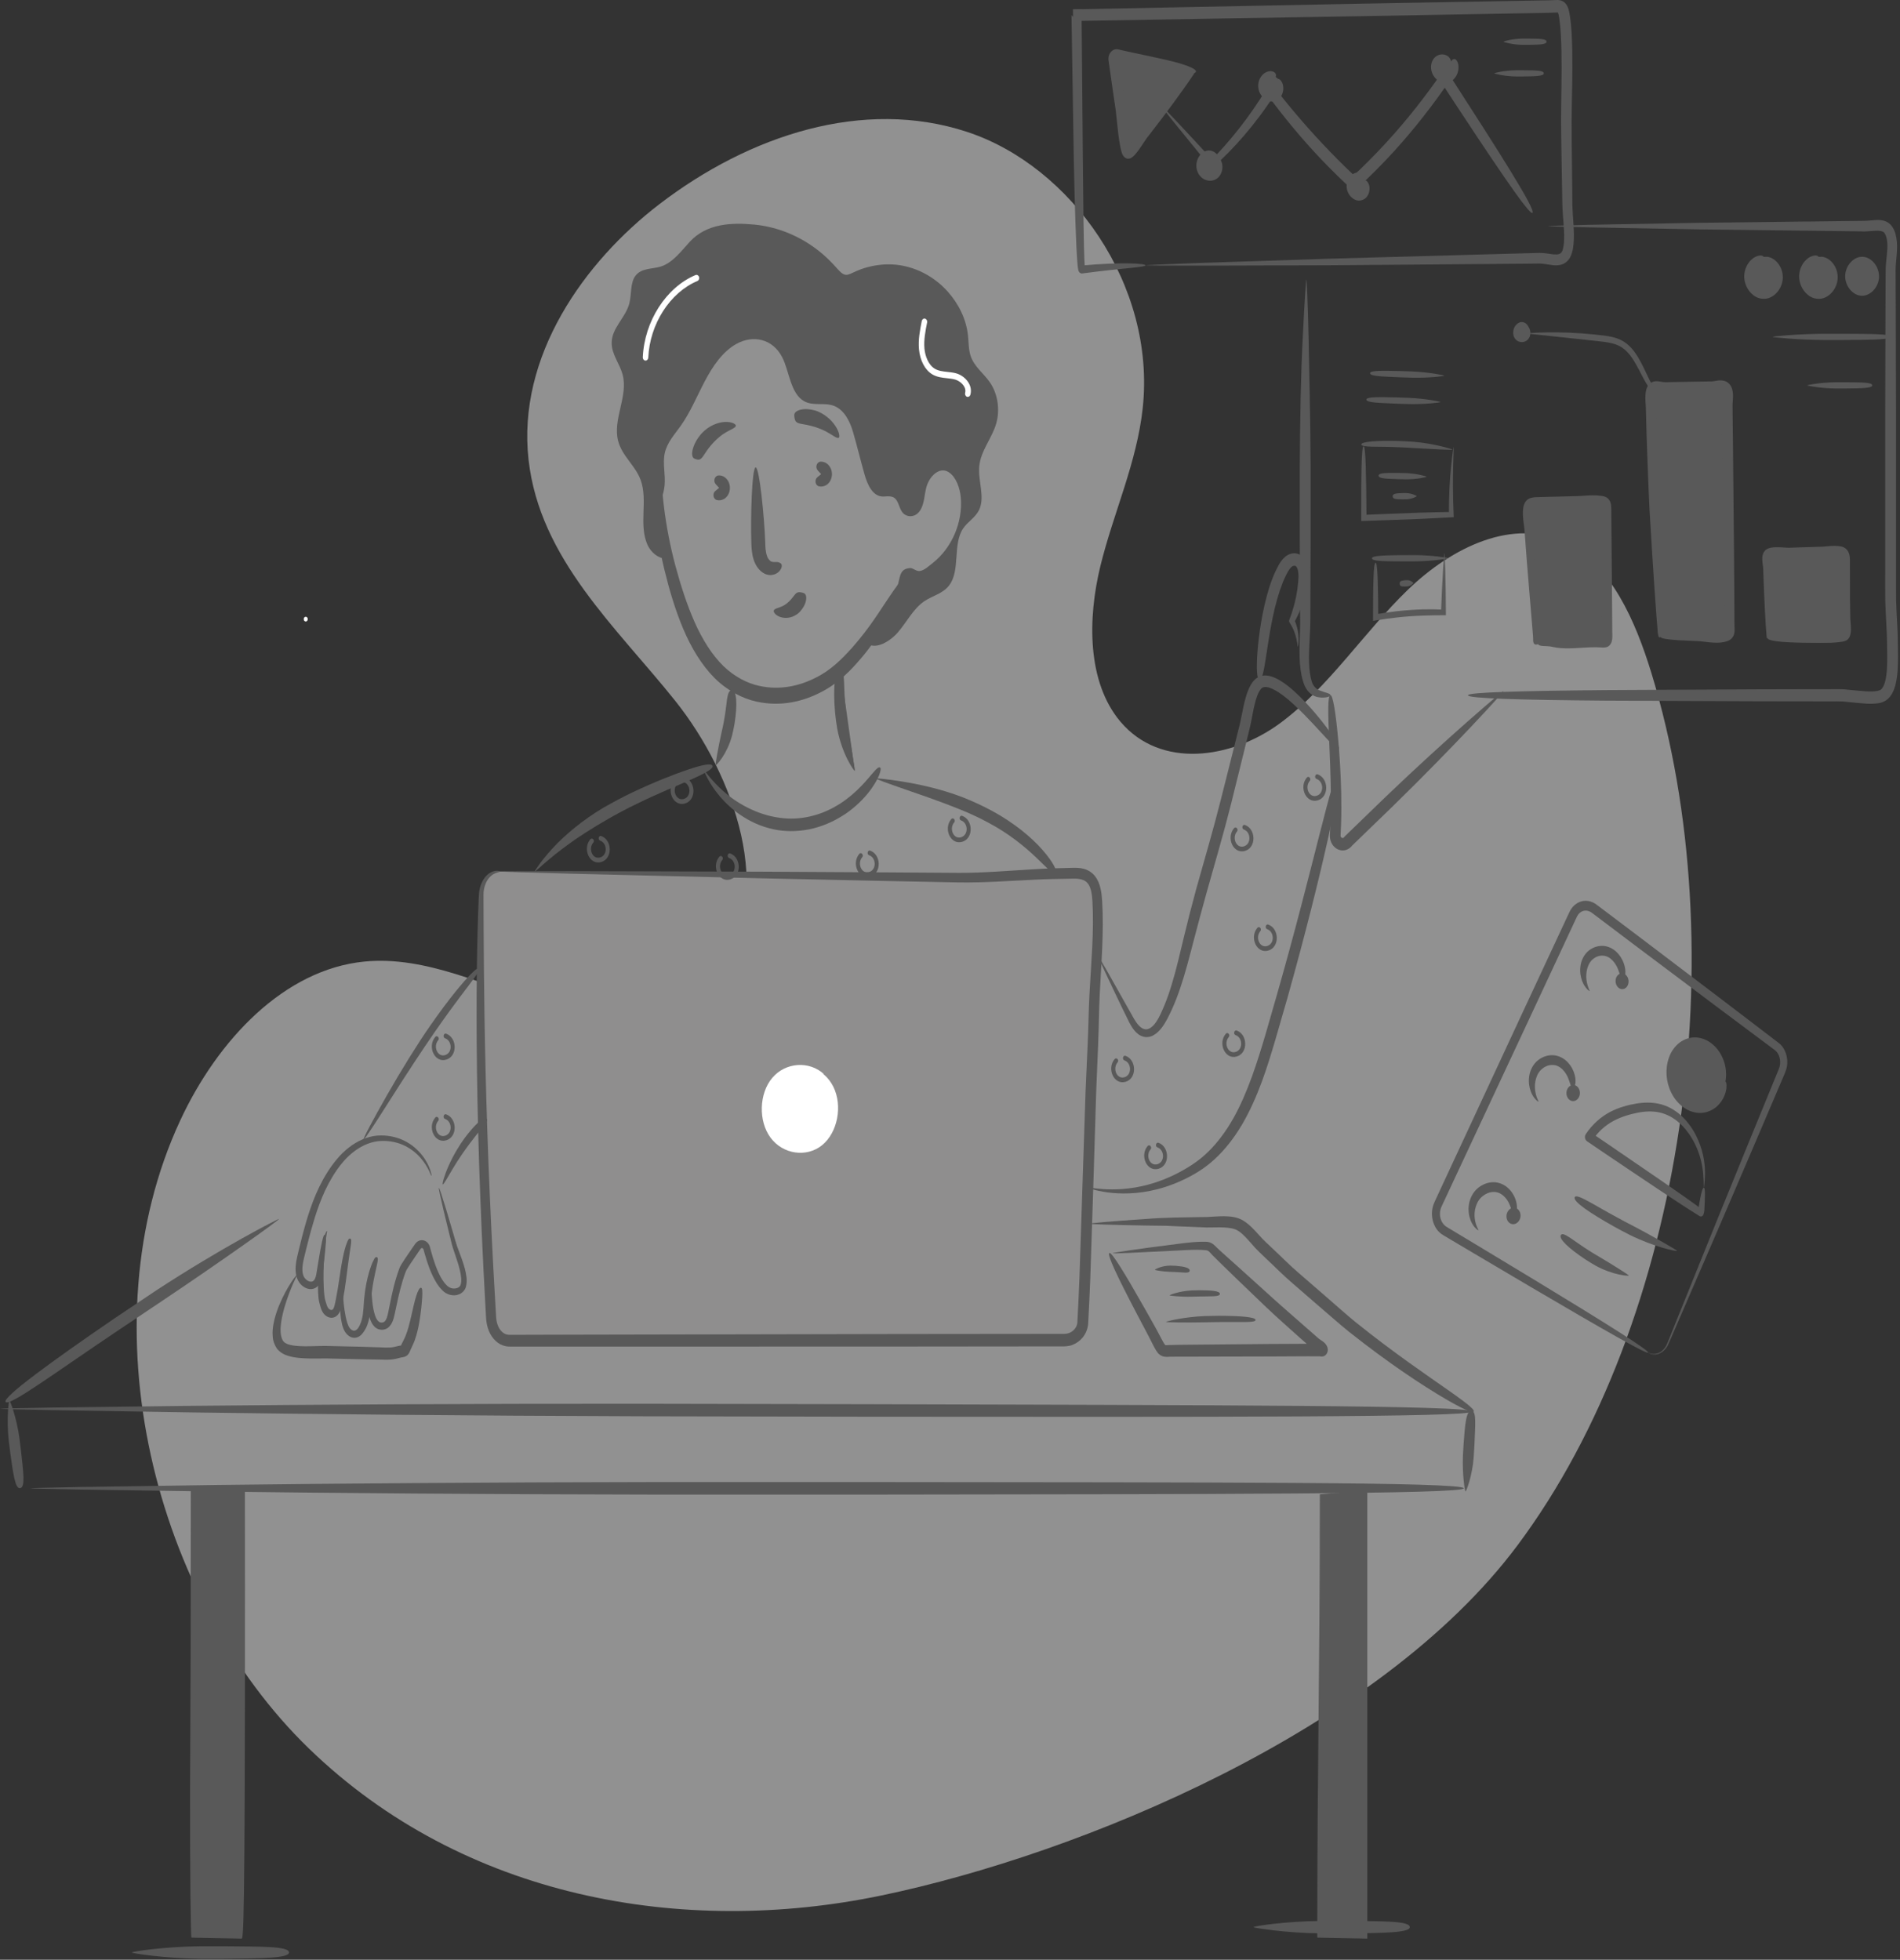 <svg xmlns="http://www.w3.org/2000/svg" width="286" height="295" viewBox="0 0 286 295" fill="none"><rect x="0" y="0" width="286" height="295" fill="#333333" stroke="none"/><g clip-path="url(#clip0_662_487)"><path d="M132.669 285.327C102.757 291.553 69.773 285.742 46.506 263.208C23.239 240.674 12.783 199.599 27.105 168.711C32.781 156.468 42.825 145.934 54.828 144.747C64.116 143.829 73.032 148.485 82.065 151.144C91.097 153.802 102.001 153.865 108.243 145.889C116.998 134.701 110.504 116.611 101.657 105.52C92.809 94.429 81.238 84.144 79.561 69.205C77.812 53.621 87.924 39.408 99.283 30.712C112.818 20.35 129.944 14.714 145.57 19.853C161.196 24.992 174.025 42.893 172.006 61.47C171.112 69.692 167.6 77.201 165.646 85.176C163.692 93.151 163.639 102.701 168.659 108.637C174.71 115.791 185.361 114.251 192.669 108.875C199.977 103.499 205.268 95.207 211.911 88.787C218.554 82.367 227.869 77.788 235.825 81.762C242.518 85.105 246.162 93.41 248.587 101.336C261.265 142.781 253.78 198.655 228.422 232.62C207.569 260.553 162.591 279.099 132.669 285.327Z" fill="white" fill-opacity="0.46"></path><path d="M3.027 224.009C2.487 219.618 1.946 215.226 1.405 210.834Z" fill="#595959"></path><path d="M1.403 210.834C1.357 210.841 1.25 211.539 1.195 212.619C1.14 213.699 1.137 215.16 1.299 216.692L1.551 218.735C1.978 221.775 2.276 224.138 3.026 224.01C3.859 223.88 3.493 221.528 3.169 218.471L2.917 216.428C2.489 213.379 1.53 210.814 1.403 210.834Z" fill="#595959"></path><path d="M259.701 162.809C259.454 165.504 257.446 167.278 255.192 166.762C252.913 166.239 251.254 163.578 251.513 160.826C251.771 158.078 253.839 156.327 256.107 156.906C258.35 157.478 259.949 160.117 259.701 162.809Z" fill="#595959"></path><path d="M259.702 162.809C259.702 162.809 259.819 162.432 259.826 161.714C259.824 161.006 259.684 159.932 259.088 158.81C258.51 157.706 257.399 156.553 255.847 156.234C255.082 156.069 254.219 156.169 253.428 156.563C252.636 156.962 251.94 157.675 251.485 158.572C250.691 160.188 250.665 162.172 251.282 163.814C251.96 165.665 253.367 166.986 254.837 167.377C256.311 167.817 257.762 167.263 258.59 166.402C259.451 165.549 259.77 164.527 259.864 163.868C259.947 163.187 259.837 162.819 259.702 162.809C259.527 162.784 259.402 163.108 259.179 163.625C258.949 164.129 258.599 164.861 257.918 165.432C257.255 166.008 256.231 166.361 255.135 166.014C254.052 165.706 252.967 164.683 252.46 163.241C251.979 161.979 252.023 160.462 252.593 159.308C253.218 157.98 254.518 157.305 255.702 157.454C256.903 157.581 257.922 158.376 258.538 159.258C259.169 160.146 259.447 161.084 259.566 161.743C259.678 162.408 259.666 162.806 259.702 162.809Z" fill="#595959"></path><path d="M256.476 178.785C256.476 178.785 256.515 178.614 256.553 178.283C256.59 177.952 256.637 177.462 256.648 176.828C256.675 175.571 256.51 173.67 255.621 171.618C255.181 170.597 254.563 169.546 253.723 168.602C252.892 167.662 251.797 166.833 250.519 166.384C249.24 165.925 247.823 165.887 246.448 166.096C245.078 166.321 243.687 166.687 242.329 167.397C240.926 168.143 239.655 169.293 238.71 170.707C238.493 171.028 238.542 171.49 238.821 171.741C238.841 171.759 238.868 171.779 238.889 171.794L241.554 173.605C247.541 177.641 252.688 181.119 255.78 183.027L255.832 183.059C256.034 183.184 256.287 183.096 256.395 182.863L256.412 182.82C256.587 182.336 256.543 182.049 256.566 181.778C256.58 181.513 256.593 181.264 256.606 181.032C256.629 180.551 256.642 180.142 256.641 179.81C256.64 179.146 256.587 178.791 256.476 178.785C256.353 178.768 256.216 179.104 256.067 179.739C255.991 180.056 255.914 180.448 255.832 180.91C255.793 181.15 255.751 181.407 255.707 181.682C255.676 181.947 255.63 182.258 255.584 182.32L256.257 182.1C253.313 179.899 248.166 176.424 242.204 172.337L239.539 170.525L239.718 171.612C240.552 170.371 241.632 169.394 242.868 168.733C244.05 168.099 245.358 167.719 246.621 167.472C247.88 167.242 249.114 167.231 250.227 167.569C252.476 168.236 254.099 170.178 255.028 171.986C255.983 173.829 256.294 175.608 256.386 176.836C256.479 178.074 256.441 178.783 256.476 178.785Z" fill="#595959"></path><path d="M248.082 203.606C248.082 203.606 248.188 203.697 248.433 203.789C248.672 203.881 249.065 203.966 249.559 203.826C250.043 203.685 250.622 203.292 251.021 202.562C251.373 201.819 251.725 200.968 252.149 200.008C253.81 196.165 256.202 190.629 259.127 183.861C260.58 180.472 262.165 176.774 263.858 172.825C264.702 170.849 265.572 168.81 266.466 166.715C266.913 165.668 267.365 164.606 267.823 163.531C268.051 162.994 268.281 162.453 268.513 161.909C268.732 161.433 269.053 160.657 269.032 159.926C269.04 159.19 268.858 158.446 268.477 157.82C268.287 157.508 268.045 157.228 267.76 157.01L267.083 156.492C266.178 155.8 265.264 155.102 264.342 154.397C262.497 152.99 260.618 151.557 258.712 150.104C254.894 147.206 250.967 144.224 246.976 141.195L241.634 137.163L240.294 136.153C239.736 135.739 239.039 135.52 238.35 135.618C237.663 135.712 237.008 136.125 236.567 136.735C236.459 136.89 236.359 137.05 236.277 137.221L236.077 137.641L235.699 138.451L229.655 151.413C225.155 161.094 220.908 170.231 217.068 178.49C216.829 179.006 216.591 179.519 216.354 180.028L216.001 180.79C215.886 181.025 215.736 181.396 215.661 181.717C215.319 183.066 215.721 184.602 216.65 185.478C216.864 185.688 217.167 185.894 217.364 186.002L217.996 186.378C218.416 186.627 218.832 186.875 219.246 187.12C220.072 187.61 220.885 188.093 221.684 188.566C224.88 190.455 227.848 192.208 230.55 193.805C235.96 196.987 240.317 199.519 243.335 201.214C246.353 202.909 248.032 203.768 248.082 203.606C248.176 203.448 246.603 202.353 243.665 200.481C240.726 198.611 236.421 195.964 231.047 192.703C228.357 191.079 225.403 189.294 222.222 187.372C221.425 186.893 220.615 186.406 219.791 185.91C219.379 185.662 218.964 185.412 218.545 185.16L217.914 184.781C217.683 184.647 217.578 184.565 217.423 184.423C216.86 183.892 216.608 182.936 216.826 182.094C216.886 181.868 216.941 181.717 217.069 181.451L217.425 180.691C217.663 180.182 217.902 179.671 218.143 179.155C221.998 170.906 226.263 161.78 230.781 152.11L236.826 139.148L237.203 138.338L237.387 137.951C237.434 137.853 237.49 137.765 237.548 137.68C237.791 137.349 238.132 137.134 238.503 137.081C238.876 137.028 239.265 137.145 239.602 137.391L240.934 138.395L246.275 142.427C250.279 145.433 254.219 148.391 258.05 151.266C259.967 152.699 261.857 154.112 263.713 155.5C264.642 156.192 265.563 156.879 266.474 157.559L267.156 158.067C267.323 158.192 267.469 158.355 267.59 158.547C267.832 158.93 267.963 159.424 267.964 159.91C267.967 160.426 267.825 160.787 267.57 161.382C267.346 161.93 267.122 162.474 266.9 163.015C266.456 164.097 266.017 165.166 265.585 166.22C264.721 168.331 263.879 170.386 263.064 172.377C261.44 176.363 259.918 180.095 258.524 183.516C255.755 190.369 253.49 195.974 251.917 199.868C251.524 200.836 251.186 201.725 250.875 202.45C250.526 203.15 249.995 203.551 249.538 203.712C249.073 203.871 248.688 203.816 248.447 203.743C248.203 203.674 248.089 203.591 248.082 203.606Z" fill="#595959"></path><path d="M222.556 185.193C222.6 185.159 222.121 184.532 221.992 183.427C221.841 182.336 222.159 180.822 223.205 180.037C223.65 179.667 224.202 179.448 224.745 179.429C225.989 179.343 226.854 180.436 227.204 181.261C227.581 182.104 227.6 182.743 227.911 182.787C228.209 182.866 228.549 182.067 228.204 180.799C228.033 180.183 227.672 179.49 227.083 178.912C226.501 178.335 225.623 177.927 224.71 177.957C223.897 177.986 223.112 178.301 222.457 178.843C221.72 179.455 221.237 180.417 221.11 181.316C220.969 182.219 221.118 183.038 221.346 183.646C221.575 184.261 221.896 184.667 222.135 184.9C222.376 185.137 222.545 185.207 222.556 185.193Z" fill="#595959"></path><path d="M231.594 165.833C231.636 165.8 231.198 165.172 231.075 164.095C230.933 163.034 231.22 161.545 232.221 160.822C232.648 160.478 233.182 160.292 233.7 160.309C234.886 160.307 235.693 161.422 236.026 162.23C236.384 163.06 236.411 163.676 236.721 163.72C237.022 163.797 237.349 163.021 237.033 161.789C236.877 161.188 236.549 160.508 236.001 159.919C235.462 159.334 234.637 158.866 233.735 158.837C232.935 158.813 232.145 159.089 231.49 159.614C230.75 160.206 230.284 161.172 230.177 162.05C230.052 162.933 230.207 163.723 230.428 164.314C230.655 164.909 230.959 165.307 231.189 165.539C231.419 165.773 231.582 165.848 231.594 165.833Z" fill="#595959"></path><path d="M239.286 149.181C239.327 149.149 238.923 148.52 238.803 147.467C238.67 146.431 238.934 144.96 239.896 144.291C240.306 143.971 240.824 143.814 241.321 143.86C242.458 143.927 243.219 145.059 243.537 145.852C243.881 146.67 243.914 147.267 244.224 147.312C244.526 147.387 244.842 146.629 244.55 145.427C244.404 144.84 244.104 144.169 243.589 143.576C243.086 142.986 242.309 142.474 241.42 142.392C240.633 142.322 239.837 142.56 239.18 143.071C238.436 143.646 237.985 144.617 237.893 145.476C237.782 146.343 237.941 147.109 238.157 147.685C238.381 148.263 238.672 148.655 238.894 148.885C239.116 149.118 239.273 149.195 239.286 149.181Z" fill="#595959"></path><path d="M237.528 165.381C237.134 165.862 236.491 165.875 236.092 165.407C235.692 164.939 235.689 164.168 236.086 163.687C236.481 163.206 237.124 163.198 237.521 163.667C237.918 164.134 237.92 164.901 237.528 165.381Z" fill="#595959"></path><path d="M244.86 148.567C244.481 149.023 243.861 149.009 243.477 148.534C243.091 148.058 243.088 147.301 243.471 146.844C243.852 146.389 244.471 146.407 244.854 146.883C245.236 147.358 245.239 148.111 244.86 148.567Z" fill="#595959"></path><path d="M228.577 183.867C228.166 184.377 227.494 184.42 227.077 183.961C226.659 183.501 226.656 182.712 227.07 182.202C227.484 181.693 228.155 181.654 228.57 182.114C228.984 182.574 228.987 183.357 228.577 183.867Z" fill="#595959"></path><path d="M252.453 188.303C252.459 188.283 252.271 188.152 251.929 187.942C251.583 187.739 251.088 187.449 250.485 187.095C249.272 186.402 247.622 185.476 245.844 184.547C245.049 184.138 244.256 183.725 243.473 183.288C239.937 181.397 237.34 179.604 237.042 180.209C236.707 180.847 239.369 182.612 242.921 184.617C243.716 185.059 244.521 185.479 245.327 185.894C247.151 186.795 248.929 187.437 250.251 187.823C251.574 188.208 252.437 188.354 252.453 188.303Z" fill="#595959"></path><path d="M245.174 192.007C245.186 191.963 244.665 191.611 243.855 191.102C243.044 190.591 241.956 189.907 240.784 189.22C240.26 188.918 239.739 188.609 239.23 188.275C236.916 186.837 235.331 185.344 234.962 185.898C234.557 186.476 236.239 187.981 238.603 189.558C239.133 189.906 239.675 190.227 240.221 190.542C241.461 191.215 242.703 191.627 243.627 191.832C244.554 192.037 245.16 192.058 245.174 192.007Z" fill="#595959"></path><path d="M136.473 86.956C136.239 86.764 135.927 86.732 133.683 90.11C132.534 91.765 131.028 94.377 128.232 97.538C126.798 99.11 125.144 100.851 122.781 102.013C120.466 103.204 117.476 103.962 114.251 103.238C112.495 102.854 110.582 101.891 108.889 100.263C107.188 98.595 105.729 96.28 104.561 93.651C103.393 91.021 102.458 88.09 101.666 85.161C100.881 82.224 100.308 79.239 99.951 76.357C99.595 73.475 99.454 70.696 99.503 68.17C99.551 65.643 99.787 63.377 100.053 61.484C100.634 57.706 101.362 55.446 101.196 55.374C101.095 55.322 100.1 57.479 99.255 61.292C98.859 63.199 98.496 65.51 98.333 68.108C98.17 70.704 98.209 73.578 98.481 76.567C98.755 79.556 99.261 82.661 99.999 85.718C100.745 88.773 101.636 91.801 102.836 94.647C104.034 97.482 105.606 100.101 107.544 102.049C109.513 103.999 111.791 105.157 113.843 105.605C117.618 106.445 121.009 105.545 123.623 104.169C124.948 103.492 126.093 102.648 127.076 101.751C128.082 100.857 128.848 99.971 129.593 99.115C131.052 97.404 132.121 95.812 132.958 94.462C133.795 93.108 134.413 91.987 134.902 91.08C136.836 87.449 136.71 87.151 136.473 86.956Z" fill="#595959"></path><path d="M117.353 84.707C117.076 84.56 116.84 84.606 116.484 84.601C116.392 84.599 116.273 84.591 116.152 84.551C116.092 84.532 116.034 84.501 115.993 84.466C115.929 84.422 115.863 84.364 115.792 84.283C115.479 83.944 115.204 83.272 115.189 81.639C115.063 78.04 114.324 70.334 113.746 70.361C113.168 70.389 112.97 78.136 113.097 81.738C113.123 82.564 113.183 83.44 113.438 84.223C113.694 85.025 114.119 85.65 114.627 86.056C114.881 86.258 115.151 86.4 115.414 86.48C115.7 86.568 115.957 86.578 116.183 86.551C116.635 86.495 116.965 86.305 117.196 86.097C117.661 85.665 117.71 85.233 117.668 85.039C117.617 84.827 117.486 84.771 117.353 84.707Z" fill="#595959"></path><path d="M119.589 62.862C119.643 63.189 119.718 63.481 120.056 63.64C120.395 63.832 120.993 63.821 122.133 64.117C122.756 64.278 123.738 64.602 124.553 65.073C125.372 65.518 126.019 66.082 126.263 65.889C126.497 65.715 126.235 64.693 125.462 63.727C124.714 62.748 123.474 61.985 122.623 61.771C121.064 61.367 120.219 61.702 119.858 61.949C119.488 62.237 119.535 62.535 119.589 62.862Z" fill="#595959"></path><path d="M104.762 69.126C105.039 69.217 105.302 69.266 105.581 68.98C105.892 68.713 106.156 68.069 106.996 67.06C107.453 66.509 108.255 65.699 109.096 65.192C109.917 64.66 110.741 64.431 110.763 64.09C110.794 63.774 109.871 63.36 108.663 63.56C108.07 63.657 107.432 63.893 106.872 64.225C106.309 64.552 105.841 64.99 105.508 65.362C104.911 66.058 104.583 66.717 104.399 67.234C104.208 67.75 104.172 68.142 104.186 68.409C104.231 68.952 104.484 69.035 104.762 69.126Z" fill="#595959"></path><path d="M123.604 71.368L123.035 71.833C122.575 72.209 122.701 73.056 123.252 73.197C123.605 73.287 123.992 73.243 124.357 73.033C124.736 72.814 125.028 72.413 125.153 71.946C125.494 70.678 124.659 69.494 123.604 69.494C123.573 69.494 123.543 69.495 123.512 69.497C122.932 69.535 122.674 70.36 123.098 70.819L123.604 71.368Z" fill="#595959"></path><path d="M108.245 73.439L107.675 73.904C107.215 74.28 107.342 75.127 107.892 75.268C108.246 75.359 108.632 75.315 108.997 75.104C109.377 74.886 109.668 74.484 109.794 74.017C110.134 72.749 109.3 71.565 108.245 71.565C108.214 71.565 108.183 71.567 108.153 71.568C107.572 71.606 107.315 72.431 107.738 72.89L108.245 73.439Z" fill="#595959"></path><path d="M120.687 89.189C120.402 89.123 120.144 89.097 119.911 89.257C119.666 89.407 119.479 89.77 118.996 90.305C118.736 90.593 118.296 91.022 117.729 91.266C117.186 91.533 116.596 91.585 116.483 91.892C116.362 92.184 116.89 92.806 117.809 92.969C118.258 93.054 118.777 93.013 119.25 92.841C119.726 92.673 120.137 92.372 120.404 92.091C121.372 91.017 121.414 90.114 121.335 89.726C121.235 89.308 120.967 89.254 120.687 89.189Z" fill="#595959"></path><path d="M141.417 70.901C140.597 71.172 139.89 72.054 139.549 73.006C139.287 73.739 139.223 74.542 139.066 75.314C138.909 76.085 138.628 76.875 138.066 77.332C137.593 77.718 136.95 77.811 136.409 77.57C135.382 77.114 135.479 75.918 134.826 75.132C134.39 74.608 133.661 74.707 133.032 74.741C131.377 74.828 130.562 72.938 130.126 71.388C129.53 69.274 129.009 67.118 128.401 65.019C127.92 63.36 127.036 61.659 125.514 61.087C124.072 60.546 122.4 61.159 121.039 60.391C118.969 59.221 118.812 55.861 117.75 53.79C116.307 50.977 113.344 50.375 110.84 51.772C108.772 52.925 107.288 55.114 106.095 57.377C104.903 59.639 103.916 62.064 102.459 64.111C101.541 65.402 100.407 66.607 100.059 68.228C99.722 69.801 100.198 71.461 100.039 73.07C99.901 74.467 99.29 75.757 99.139 77.152C98.88 79.536 99.975 81.808 101.031 83.879C99.705 84.522 98.127 83.466 97.46 81.998C96.793 80.529 96.806 78.789 96.862 77.132C96.918 75.476 96.993 73.752 96.426 72.229C95.618 70.059 93.629 68.631 93.043 66.369C92.21 63.15 94.552 59.686 93.739 56.46C93.313 54.769 92.051 53.353 92.072 51.592C92.097 49.34 94.169 47.831 94.73 45.673C95.094 44.273 94.831 42.582 95.673 41.488C96.571 40.321 98.165 40.529 99.472 40.119C101.238 39.566 102.5 37.843 103.83 36.394C106.376 33.622 110.153 33.493 113.501 33.804C116.595 34.092 119.633 35.213 122.292 37.059C123.619 37.98 124.836 39.083 125.935 40.34C127.231 41.82 127.442 41.454 128.948 40.788C130.378 40.156 132.09 39.814 133.62 39.793C136.932 39.748 140.27 41.225 142.652 43.888C144.226 45.648 145.425 47.936 145.701 50.442C145.818 51.497 145.775 52.595 146.108 53.587C146.657 55.226 148.091 56.21 149.031 57.594C150.188 59.297 150.55 61.676 149.964 63.73C149.318 65.994 147.625 67.823 147.404 70.193C147.196 72.425 148.327 74.873 147.352 76.816C146.787 77.941 145.658 78.531 144.97 79.561C143.365 81.962 144.607 85.901 142.847 88.153C141.884 89.384 140.327 89.682 139.092 90.53C137.467 91.646 136.484 93.648 135.152 95.195C134.083 96.436 131.76 98.016 130.34 96.726C132.387 94.977 134.557 90.6 135.22 87.777C135.528 86.467 135.583 85.624 137 85.511C137.432 85.476 137.868 86.016 138.451 85.951C139.123 85.877 139.854 85.174 140.394 84.754C143.158 82.603 144.986 78.71 144.617 74.83C144.49 73.491 143.937 71.868 142.893 71.138C142.396 70.79 141.888 70.745 141.417 70.901Z" fill="#595959"></path><path d="M97.169 54.282C97.388 54.282 97.571 54.084 97.582 53.83C97.809 48.776 100.85 44.034 104.977 42.298C105.191 42.208 105.301 41.935 105.223 41.688C105.145 41.441 104.908 41.314 104.693 41.404C100.265 43.267 97.001 48.356 96.757 53.781C96.745 54.044 96.92 54.267 97.149 54.281C97.156 54.282 97.163 54.282 97.169 54.282Z" fill="white"></path><path d="M145.674 59.745C145.851 59.745 146.015 59.613 146.069 59.409C146.214 58.867 146.15 58.304 145.884 57.779C145.503 57.023 144.711 56.397 143.868 56.182C143.447 56.075 143.019 56.028 142.606 55.984C141.917 55.909 141.266 55.838 140.71 55.504C139.712 54.904 139.251 53.545 139.154 52.474C139.036 51.169 139.3 49.832 139.555 48.539C139.606 48.283 139.466 48.028 139.244 47.97C139.014 47.909 138.8 48.073 138.749 48.328C138.479 49.697 138.2 51.112 138.332 52.573C138.488 54.279 139.234 55.69 140.328 56.348C141.028 56.768 141.79 56.851 142.529 56.931C142.935 56.976 143.319 57.017 143.689 57.111C144.308 57.269 144.904 57.73 145.17 58.258C145.319 58.552 145.356 58.844 145.28 59.129C145.213 59.38 145.335 59.647 145.553 59.724C145.594 59.739 145.634 59.745 145.674 59.745Z" fill="white"></path><path d="M126.508 100.619C125.988 105.855 126.744 111.251 128.666 116.034Z" fill="#595959"></path><path d="M128.662 116.034C128.71 116.009 128.578 115.193 128.368 113.962C128.172 112.739 127.908 111.087 127.628 109.331C127.501 108.554 127.387 107.774 127.316 106.987C126.905 103.463 127.279 100.72 126.503 100.619C125.694 100.48 125.362 103.432 125.693 107.197C125.769 108.036 125.89 108.868 126.025 109.696C126.374 111.551 126.997 113.192 127.563 114.312C128.131 115.435 128.61 116.061 128.662 116.034Z" fill="#595959"></path><path d="M110.156 103.909C110.201 107.823 109.36 111.747 107.737 115.186Z" fill="#595959"></path><path d="M107.745 115.186C107.781 115.209 108.205 114.8 108.723 114.022C109.24 113.247 109.832 112.082 110.194 110.724C110.339 110.115 110.474 109.502 110.577 108.882C111.019 106.093 110.904 103.872 110.164 103.909C109.306 103.924 109.482 105.957 108.975 108.514C108.88 109.086 108.755 109.65 108.622 110.212C108.337 111.475 108.11 112.688 107.941 113.608C107.772 114.524 107.684 115.148 107.745 115.186Z" fill="#595959"></path><path d="M75.227 131.185C73.541 131.163 72.473 132.844 72.437 134.786C72.044 156.173 72.715 177.473 73.934 198.382C74.042 200.237 75.095 201.81 76.708 201.809L160.248 201.727C161.595 201.725 162.911 200.634 162.991 199.084C163.085 197.225 163.177 195.366 163.263 193.507C163.627 185.61 163.9 177.707 164.037 169.8C164.137 164.071 164.531 158.355 164.652 152.627C164.771 146.993 165.496 141.426 165.174 135.763C165.101 134.467 164.93 133.034 164.067 132.197C163.224 131.379 162.004 131.406 160.903 131.476C155.247 131.476 149.631 132.191 143.969 132.115C134.984 131.993 125.998 131.872 117.013 131.75C108.415 131.634 99.817 131.518 91.218 131.402C86.211 131.334 81.204 131.266 76.197 131.199C75.874 131.194 75.55 131.19 75.227 131.185Z" fill="#8F8E8E"></path><path d="M75.229 131.186C75.229 131.186 75.464 131.205 75.924 131.223C76.384 131.238 77.068 131.261 77.964 131.291C79.756 131.342 82.394 131.417 85.776 131.512C92.543 131.676 102.289 131.912 114.206 132.201C120.164 132.329 126.665 132.47 133.607 132.62C137.08 132.689 140.662 132.761 144.343 132.835C148.055 132.891 151.841 132.604 155.688 132.421C157.616 132.316 159.539 132.299 161.525 132.261C162.453 132.233 163.296 132.392 163.74 132.98C164.216 133.556 164.383 134.606 164.44 135.701C164.699 140.23 164.245 144.898 163.991 149.701C163.859 152.123 163.848 154.521 163.733 156.93C163.625 159.351 163.517 161.787 163.409 164.236C163.247 169.143 163.083 174.104 162.918 179.105L162.482 192.441C162.406 194.65 162.277 196.914 162.171 199.076C162.134 199.753 161.615 200.398 160.934 200.654C160.582 200.792 160.3 200.793 159.759 200.787L158.309 200.788L135.111 200.811C117.798 200.845 101.458 200.878 86.688 200.908C84.841 200.913 83.02 200.918 81.224 200.922C80.326 200.925 79.434 200.928 78.549 200.93C78.107 200.931 77.666 200.933 77.227 200.934C77.024 200.931 76.749 200.943 76.608 200.928C76.448 200.927 76.297 200.888 76.151 200.84C75.573 200.641 75.103 200.061 74.87 199.323C74.749 198.941 74.697 198.596 74.672 198.122C74.644 197.633 74.615 197.146 74.587 196.661C74.477 194.722 74.37 192.815 74.264 190.941C73.864 183.444 73.562 176.48 73.35 170.137C72.926 157.45 72.838 147.248 72.805 140.23C72.795 138.476 72.787 136.92 72.779 135.574C72.773 134.882 72.754 134.315 72.862 133.807C72.965 133.3 73.14 132.866 73.349 132.523C73.772 131.832 74.307 131.539 74.665 131.403C75.032 131.272 75.239 131.252 75.229 131.186C75.239 131.138 75.035 131.046 74.607 131.086C74.192 131.133 73.51 131.379 72.935 132.151C72.652 132.531 72.407 133.029 72.249 133.62C72.083 134.214 72.068 134.908 72.044 135.557C71.993 136.904 71.929 138.461 71.889 140.218C71.703 147.246 71.646 157.473 71.974 170.191C72.137 176.55 72.403 183.53 72.774 191.043C72.874 192.92 72.975 194.832 73.077 196.775C73.104 197.261 73.131 197.749 73.158 198.239C73.179 198.744 73.262 199.385 73.443 199.932C73.783 201.048 74.582 202.133 75.697 202.524C75.969 202.618 76.252 202.683 76.531 202.692C76.828 202.711 76.991 202.698 77.228 202.702C77.667 202.702 78.108 202.702 78.55 202.702C79.435 202.703 80.327 202.703 81.225 202.703C83.021 202.704 84.843 202.704 86.689 202.704C101.459 202.701 117.8 202.697 135.113 202.693L158.31 202.67L159.76 202.669C160.182 202.679 160.883 202.682 161.451 202.439C162.031 202.214 162.573 201.835 163.004 201.289C163.436 200.75 163.742 200.016 163.799 199.246C163.912 196.961 164.035 194.779 164.114 192.538L164.551 179.167C164.704 174.174 164.857 169.221 165.007 164.322C165.108 161.871 165.207 159.434 165.306 157.012C165.412 154.579 165.414 152.157 165.531 149.803C165.756 145.066 166.198 140.317 165.9 135.585C165.861 134.985 165.802 134.359 165.651 133.717C165.502 133.081 165.249 132.404 164.796 131.851C164.35 131.293 163.734 130.943 163.158 130.79C162.577 130.633 162.022 130.617 161.499 130.63C159.543 130.685 157.561 130.724 155.631 130.849C151.764 131.074 148.007 131.401 144.359 131.391C140.681 131.366 137.101 131.342 133.631 131.319C126.689 131.28 120.189 131.243 114.231 131.209C102.314 131.175 92.567 131.147 85.797 131.128C82.413 131.134 79.772 131.139 77.977 131.142C77.079 131.151 76.393 131.157 75.931 131.161C75.469 131.168 75.229 131.186 75.229 131.186Z" fill="#595959"></path><path d="M122.113 160.852C123.516 161.053 124.739 162.178 125.442 163.591C126.864 166.449 126.085 170.488 123.747 172.385C121.409 174.281 117.847 173.764 115.99 171.258C114.134 168.753 114.25 164.617 116.242 162.255C118.235 159.893 121.82 159.641 124.047 161.708" fill="white"></path><path d="M163.993 184.209C163.993 184.216 164.045 184.224 164.146 184.233C164.248 184.24 164.398 184.25 164.595 184.263C164.989 184.279 165.568 184.303 166.311 184.334C167.797 184.385 169.935 184.439 172.544 184.479C173.849 184.514 175.272 184.48 176.791 184.576C178.317 184.637 179.94 184.702 181.638 184.77C182.514 184.777 183.371 184.727 184.208 184.765C185.039 184.806 185.864 184.915 186.456 185.329C187.11 185.761 187.738 186.481 188.398 187.236C188.723 187.608 189.092 188.027 189.469 188.384C189.832 188.734 190.197 189.085 190.564 189.438C191.89 190.669 193.157 191.982 194.531 193.145L198.615 196.687C200.15 197.99 201.61 199.308 203.073 200.483C204.543 201.651 205.972 202.741 207.342 203.753C210.083 205.774 212.588 207.476 214.714 208.828C218.969 211.529 221.682 212.871 221.839 212.488C222.054 212.056 219.53 210.33 215.406 207.456C213.345 206.017 210.888 204.28 208.19 202.246C206.842 201.228 205.434 200.136 203.987 198.971C202.544 197.796 201.104 196.48 199.591 195.177L195.546 191.67C194.186 190.519 192.927 189.215 191.613 187.995C191.246 187.649 190.881 187.304 190.517 186.961C190.162 186.631 189.858 186.293 189.515 185.915C188.838 185.177 188.144 184.37 187.201 183.773C186.19 183.144 185.152 183.1 184.239 183.079C183.313 183.075 182.441 183.166 181.623 183.197C178.273 183.246 175.143 183.266 172.538 183.488C169.922 183.659 167.786 183.821 166.303 183.949C165.563 184.02 164.985 184.076 164.592 184.113C164.2 184.158 163.993 184.191 163.993 184.209Z" fill="#595959"></path><path d="M221.533 212.488C146.955 212.488 74.578 212.069 8.18665e-05 212.069Z" fill="#595959"></path><path d="M-0 212.068C-0 212.068 0.174 212.084 0.514 212.096C0.855 212.106 1.362 212.121 2.025 212.14C3.351 212.169 5.305 212.212 7.809 212.266C12.819 212.348 20.035 212.466 28.858 212.611C46.504 212.858 70.577 213.112 96.28 213.191L130.625 213.256C156.256 213.274 179.009 213.3 195.341 213.212C203.508 213.169 210.068 213.096 214.581 212.98C219.094 212.864 221.559 212.705 221.533 212.487C221.559 212.245 219.094 212.064 214.581 211.926C210.068 211.789 203.508 211.694 195.341 211.626C179.009 211.488 156.256 211.452 130.625 211.374L96.28 211.309C70.577 211.29 46.511 211.443 28.869 211.619C20.048 211.729 12.833 211.819 7.822 211.881C5.316 211.929 3.362 211.966 2.033 211.991C1.369 212.01 0.861 212.025 0.519 212.034C0.177 212.047 -0 212.068 -0 212.068Z" fill="#595959"></path><path d="M0.841 211.016C14.255 201.344 27.984 192.161 41.996 183.489Z" fill="#595959"></path><path d="M41.996 183.488C41.99 183.476 41.849 183.538 41.585 183.666C41.323 183.799 40.937 183.994 40.444 184.245C39.459 184.754 38.052 185.514 36.343 186.468C32.927 188.379 28.316 191.103 23.509 194.25L17.124 198.53C7.643 205.018 0.424 210.301 0.841 211.015C1.275 211.86 8.44 206.522 17.952 200.152L24.323 195.882C29.093 192.691 33.52 189.619 36.755 187.339C38.373 186.201 39.689 185.251 40.6 184.585C41.052 184.245 41.404 183.979 41.644 183.798C41.882 183.612 42.003 183.505 41.996 183.488Z" fill="#595959"></path><path d="M221.533 212.368C221.063 216.538 221.074 220.336 220.603 224.507Z" fill="#595959"></path><path d="M220.601 224.506C220.698 224.534 221.635 222.137 221.835 219.295L221.945 217.411C222.045 214.602 222.281 212.482 221.531 212.367C220.697 212.228 220.52 214.461 220.315 217.282L220.205 219.168C220.111 221.976 220.481 224.475 220.601 224.506Z" fill="#595959"></path><path d="M4.53 224.037C4.53 224.037 4.699 224.053 5.031 224.065C5.363 224.074 5.856 224.088 6.502 224.106C7.795 224.132 9.697 224.171 12.137 224.221C17.018 224.294 24.047 224.398 32.642 224.526C49.831 224.74 73.282 224.948 98.32 224.978H131.777C156.745 224.948 178.91 224.931 194.82 224.812C202.775 224.753 209.166 224.668 213.562 224.544C217.958 224.42 220.359 224.255 220.334 224.037C220.359 223.795 217.958 223.619 213.562 223.49C209.166 223.361 202.775 223.279 194.82 223.226C178.91 223.119 156.745 223.126 131.777 223.096H98.32C73.282 223.126 49.839 223.325 32.653 223.534C24.06 223.661 17.031 223.764 12.15 223.836C9.709 223.889 7.805 223.929 6.511 223.957C5.864 223.977 5.369 223.993 5.036 224.003C4.703 224.017 4.53 224.037 4.53 224.037Z" fill="#595959"></path><path d="M80.455 131.234C80.471 131.253 80.791 130.991 81.336 130.504C81.612 130.265 81.927 129.948 82.329 129.633C82.722 129.308 83.166 128.939 83.655 128.534C84.162 128.157 84.694 127.719 85.285 127.292C85.888 126.881 86.498 126.399 87.18 125.972C87.848 125.519 88.553 125.063 89.292 124.619C90.016 124.147 90.796 123.732 91.565 123.262C92.958 122.472 94.364 121.707 95.807 121.024C99.015 119.439 101.963 118.27 104.053 117.331C106.146 116.401 107.386 115.712 107.261 115.297C107.138 114.836 105.781 115.105 103.615 115.827C101.451 116.557 98.47 117.727 95.174 119.289C93.703 119.986 92.259 120.77 90.827 121.583C87.636 123.482 84.895 125.804 83.114 127.763C82.231 128.755 81.536 129.589 81.106 130.226C80.663 130.847 80.432 131.208 80.455 131.234Z" fill="#595959"></path><path d="M105.947 115.935C105.937 115.942 105.976 116.049 106.062 116.246C106.152 116.441 106.274 116.736 106.464 117.093C106.663 117.439 106.888 117.886 107.21 118.347C107.516 118.826 107.903 119.333 108.35 119.873C108.804 120.403 109.329 120.955 109.931 121.487C110.537 122.013 111.206 122.547 111.959 123.001C113.445 123.95 115.232 124.659 117.144 124.966C118.85 125.217 120.597 125.124 122.28 124.737C123.217 124.494 124.118 124.202 124.947 123.807C125.785 123.439 126.55 122.978 127.259 122.515C128.665 121.555 129.789 120.462 130.619 119.443C131.037 118.934 131.378 118.44 131.655 117.991C131.934 117.543 132.131 117.124 132.291 116.788C132.569 116.079 132.642 115.652 132.478 115.542C132.3 115.413 131.978 115.655 131.544 116.178C131.306 116.422 131.054 116.752 130.739 117.111C130.427 117.473 130.071 117.882 129.656 118.31C128.829 119.166 127.778 120.114 126.485 120.956C125.832 121.36 125.134 121.767 124.371 122.089C123.616 122.437 122.799 122.686 121.953 122.893C120.437 123.239 118.882 123.323 117.349 123.098C113.886 122.639 110.853 120.852 108.922 119.132C106.973 117.405 106.022 115.869 105.947 115.935Z" fill="#595959"></path><path d="M44.725 191.857C44.716 191.848 44.629 191.944 44.472 192.135C44.313 192.325 44.1 192.624 43.838 193.019C43.32 193.813 42.624 195.005 41.966 196.61C41.649 197.42 41.335 198.331 41.145 199.395C41.057 199.928 40.99 200.501 41.049 201.134C41.062 201.756 41.309 202.466 41.727 203.062C42.216 203.627 42.812 203.933 43.358 204.09C43.911 204.261 44.458 204.349 45.005 204.407C46.096 204.515 47.195 204.504 48.28 204.491C48.763 204.483 49.239 204.475 49.686 204.498L51.156 204.533L54.095 204.602C55.176 204.621 56.226 204.639 57.237 204.657C57.748 204.674 58.269 204.697 58.81 204.655C59.08 204.635 59.355 204.599 59.636 204.531C59.862 204.474 60.086 204.417 60.307 204.36L60.627 204.297C60.738 204.25 60.865 204.327 61.285 204.036C61.642 203.684 61.629 203.525 61.705 203.403L61.849 203.07C62.019 202.687 62.281 202.184 62.445 201.701C62.787 200.744 62.968 199.851 63.114 199.046C63.388 197.434 63.494 196.159 63.551 195.281C63.602 194.404 63.578 193.908 63.392 193.852C63.194 193.781 62.926 194.211 62.656 195.063C62.38 195.911 62.127 197.175 61.774 198.676C61.592 199.421 61.386 200.234 61.078 201.013C60.93 201.406 60.74 201.735 60.497 202.244L60.337 202.591C60.319 202.629 60.284 202.701 60.284 202.701L60.282 202.706C60.3 202.722 60.232 202.671 60.344 202.76C60.473 202.862 60.471 202.849 60.536 202.908C60.579 202.942 60.646 203.023 60.657 203.035C60.666 203.043 60.675 203.052 60.682 203.064C60.701 203.095 60.672 203.05 60.661 203.022C60.644 202.981 60.651 202.987 60.625 202.905C60.587 202.797 60.557 202.685 60.534 202.572C60.518 202.492 60.527 202.506 60.527 202.506C60.532 202.505 60.523 202.507 60.523 202.507L60.399 202.528L60.035 202.591C59.801 202.635 59.499 202.718 59.325 202.757C59.139 202.798 58.934 202.823 58.718 202.837C58.284 202.864 57.806 202.841 57.299 202.816C56.274 202.785 55.208 202.753 54.111 202.719L51.215 202.652L49.767 202.619C49.242 202.592 48.745 202.601 48.255 202.609C47.157 202.638 46.105 202.682 45.11 202.634C44.144 202.584 43.126 202.419 42.711 201.971C42.279 201.492 42.174 200.497 42.262 199.587C42.345 198.663 42.549 197.775 42.766 196.974C43.225 195.372 43.743 194.096 44.12 193.225C44.501 192.354 44.754 191.884 44.725 191.857Z" fill="#595959"></path><path d="M48.915 185.88C48.772 185.853 48.63 185.922 48.212 188.217C48.114 188.796 47.992 189.508 47.843 190.388C47.772 190.824 47.694 191.302 47.609 191.826C47.52 192.31 47.352 192.744 47.07 192.868C46.805 193.02 46.308 192.885 45.956 192.488C45.606 192.123 45.473 191.492 45.529 190.722C45.583 189.964 45.832 189.09 46.063 188.132C46.298 187.183 46.553 186.176 46.847 185.116C47.498 182.805 48.409 179.828 50.042 177.136C50.857 175.803 51.828 174.518 52.999 173.567C54.159 172.61 55.494 171.965 56.837 171.792C58.174 171.635 59.507 171.851 60.606 172.321C61.715 172.795 62.611 173.517 63.255 174.241C64.561 175.707 64.858 177.058 64.954 177.003C64.978 176.995 64.946 176.656 64.749 176.091C64.553 175.528 64.192 174.729 63.548 173.915C62.914 173.098 61.997 172.268 60.824 171.694C59.648 171.124 58.247 170.829 56.765 170.943C55.285 171.074 53.785 171.74 52.5 172.748C51.203 173.749 50.141 175.099 49.256 176.492C47.481 179.31 46.514 182.395 45.85 184.748C45.551 185.829 45.294 186.849 45.061 187.805C44.839 188.754 44.575 189.653 44.506 190.627C44.473 191.109 44.498 191.606 44.614 192.075C44.715 192.536 44.975 193.024 45.269 193.326C45.852 193.945 46.702 194.277 47.472 193.878C47.843 193.676 48.104 193.328 48.248 192.989C48.397 192.649 48.461 192.328 48.51 192.04C48.596 191.463 48.642 191.002 48.7 190.548C48.798 189.658 48.878 188.939 48.943 188.353C49.173 186.023 49.057 185.906 48.915 185.88Z" fill="#595959"></path><path d="M52.715 186.453C52.585 186.404 52.426 186.391 52.046 187.552C51.865 188.134 51.64 189.016 51.415 190.331C51.176 191.642 50.983 193.393 50.554 195.617C50.434 196.206 50.288 197.022 50.047 197.144C49.962 197.215 49.774 197.219 49.578 197.076C49.394 196.949 49.266 196.714 49.144 196.329C49.09 196.153 49.006 195.899 48.96 195.725C48.912 195.568 48.88 195.365 48.849 195.165C48.793 194.755 48.759 194.323 48.736 193.89C48.69 193.022 48.687 192.148 48.704 191.315C48.734 189.648 48.851 188.137 48.983 187.056C49.11 185.972 49.282 185.326 49.211 185.289C49.15 185.256 48.839 185.872 48.584 186.96C48.324 188.042 48.092 189.568 47.964 191.269C47.899 192.12 47.859 193.013 47.868 193.925C47.873 194.382 47.891 194.842 47.937 195.313C47.966 195.552 47.992 195.788 48.06 196.053C48.12 196.302 48.169 196.46 48.234 196.698C48.351 197.13 48.584 197.706 49.026 198.036C49.424 198.361 50.043 198.508 50.559 198.168C51.058 197.824 51.223 197.303 51.339 196.926C51.448 196.524 51.504 196.214 51.574 195.888C52.021 193.568 52.181 191.821 52.365 190.524C52.535 189.224 52.677 188.361 52.761 187.771C52.948 186.598 52.86 186.507 52.715 186.453Z" fill="#595959"></path><path d="M56.73 189.25C56.601 189.189 56.453 189.157 56.05 190.086C55.854 190.552 55.595 191.262 55.329 192.358C55.062 193.432 54.807 194.985 54.715 196.909C54.675 197.425 54.621 197.996 54.48 198.561C54.411 198.846 54.315 199.124 54.191 199.395C54.134 199.533 54.056 199.663 53.987 199.794C53.923 199.901 53.847 200.001 53.764 200.082C53.593 200.248 53.413 200.327 53.238 200.305C53.056 200.287 52.841 200.153 52.678 199.952C52.344 199.552 52.178 198.837 52.031 198.18C51.485 195.513 51.678 193.182 51.501 193.179C51.395 193.157 50.921 195.447 51.306 198.351C51.427 199.05 51.508 199.857 52.024 200.61C52.285 200.967 52.647 201.266 53.108 201.355C53.578 201.449 54.048 201.242 54.365 200.951C55.544 199.677 55.653 198.083 55.758 197.016C55.855 195.053 56.059 193.703 56.265 192.627C56.468 191.57 56.644 190.864 56.746 190.378C56.96 189.409 56.868 189.315 56.73 189.25Z" fill="#595959"></path><path d="M55.692 193.628C55.621 193.62 55.549 193.632 55.464 193.948C55.388 194.263 55.285 194.875 55.312 196.074C55.341 196.674 55.37 197.423 55.641 198.359C55.778 198.816 55.984 199.369 56.492 199.819C56.621 199.921 56.78 200.006 56.935 200.079C57.097 200.116 57.279 200.171 57.442 200.17C57.761 200.176 58.156 200.086 58.474 199.808C59.12 199.231 59.279 198.388 59.439 197.674C59.594 196.957 59.761 196.186 59.94 195.357C60.128 194.537 60.341 193.668 60.617 192.765C60.755 192.313 60.909 191.853 61.085 191.388C61.126 191.26 61.27 191.033 61.397 190.826C61.534 190.614 61.673 190.398 61.814 190.179C62.138 189.701 62.485 189.189 62.851 188.648C62.944 188.513 63.038 188.377 63.133 188.239C63.229 188.1 63.341 187.933 63.355 187.933C63.425 187.857 63.556 187.852 63.648 187.919C63.691 187.954 63.723 187.998 63.744 188.064L63.894 188.607C64.001 188.985 64.115 189.367 64.239 189.752C64.488 190.522 64.775 191.303 65.139 192.07C65.506 192.831 65.941 193.598 66.584 194.224C67.191 194.883 68.24 195.187 69.073 194.84C69.506 194.695 69.987 194.263 70.128 193.714C70.269 193.194 70.272 192.693 70.216 192.244C70.113 191.335 69.858 190.534 69.6 189.766C69.339 189.001 69.047 188.277 68.8 187.59C68.572 186.926 68.384 186.187 68.187 185.536C67.796 184.213 67.443 183.02 67.146 182.014C66.542 180.013 66.139 178.784 66.07 178.808C66 178.832 66.271 180.106 66.756 182.151C67.005 183.175 67.3 184.389 67.628 185.736C67.805 186.417 67.947 187.1 68.178 187.866C68.413 188.597 68.677 189.316 68.907 190.065C69.134 190.809 69.349 191.588 69.413 192.348C69.455 192.729 69.422 193.089 69.342 193.376C69.251 193.659 69.079 193.782 68.816 193.885C68.234 194.079 67.654 193.92 67.175 193.411C66.694 192.923 66.309 192.244 65.989 191.544C65.668 190.838 65.407 190.096 65.178 189.359C65.065 188.99 64.961 188.621 64.861 188.255L64.712 187.69C64.628 187.392 64.45 187.117 64.222 186.94C63.77 186.581 63.136 186.604 62.717 186.994C62.484 187.221 62.425 187.36 62.323 187.49C62.226 187.629 62.131 187.765 62.036 187.9C61.664 188.447 61.311 188.965 60.981 189.448C60.834 189.677 60.689 189.901 60.547 190.122C60.408 190.359 60.261 190.554 60.125 190.91C59.938 191.405 59.778 191.893 59.635 192.369C59.347 193.32 59.132 194.222 58.947 195.063C58.775 195.902 58.615 196.682 58.466 197.409C58.338 198.116 58.157 198.702 57.898 198.917C57.776 199.031 57.624 199.075 57.44 199.083C57.349 199.086 57.289 199.053 57.212 199.054C57.147 199.016 57.081 198.991 57.017 198.948C56.772 198.753 56.574 198.383 56.454 198.01C56.2 197.263 56.12 196.556 56.05 196.006C55.933 194.888 55.92 194.289 55.871 193.98C55.83 193.67 55.764 193.637 55.692 193.628Z" fill="#595959"></path><path d="M72.009 145.884C71.906 145.767 71.777 145.703 70.769 146.736C69.784 147.79 67.869 149.908 64.644 154.56C62.872 157.103 60.286 161.274 58.243 164.872C56.194 168.466 54.612 171.436 54.728 171.528C54.85 171.625 56.651 168.821 58.85 165.359C61.045 161.892 63.708 157.83 65.464 155.311C68.658 150.703 70.461 148.526 71.302 147.329C72.165 146.154 72.111 146.002 72.009 145.884Z" fill="#595959"></path><path d="M73.233 168.384C73.14 168.258 73.041 168.157 72.582 168.471C72.137 168.8 71.292 169.516 69.962 171.282C69.232 172.248 68.227 173.906 67.563 175.411C66.886 176.911 66.523 178.214 66.65 178.28C66.786 178.352 67.381 177.194 68.197 175.852C69.003 174.5 70.057 172.994 70.757 172.068C72.032 170.374 72.762 169.592 73.072 169.111C73.394 168.644 73.327 168.511 73.233 168.384Z" fill="#595959"></path><path d="M198.283 291.667C198.283 264.439 198.673 252.16 198.673 224.933L205.814 224.334C205.814 252.858 205.814 263.292 205.814 291.816" fill="#595959"></path><path d="M28.824 291.667C28.824 264.439 29.214 252.16 29.214 224.933L36.355 224.334C36.355 252.858 36.355 263.292 36.355 291.816" fill="#595959"></path><path d="M36.353 291.817C36.498 291.817 36.629 291.545 36.724 284.786C36.819 278.027 36.877 264.779 36.877 238.827C36.873 234.428 36.868 229.282 36.862 223.705C34.238 223.931 31.511 224.166 28.721 224.407C28.714 232.024 28.706 240.099 28.699 247.926C28.668 255.578 28.638 262.989 28.611 269.469C28.602 275.95 28.625 281.5 28.669 285.429C28.699 287.391 28.724 288.949 28.741 290.021C28.758 290.553 28.772 290.963 28.78 291.245C28.794 291.523 28.808 291.667 28.822 291.667C28.836 291.667 28.85 291.523 28.864 291.245C28.874 290.963 28.888 290.553 28.906 290.022C28.926 288.95 28.955 287.392 28.991 285.43C29.046 281.498 29.124 275.952 29.215 269.476C29.309 262.996 29.417 255.586 29.528 247.935C29.566 244.107 29.606 240.22 29.644 236.358C29.664 232.673 29.683 229.013 29.702 225.459C31.808 225.29 33.865 225.124 35.845 224.965C35.839 230.078 35.834 234.795 35.83 238.827C35.83 264.779 35.888 278.026 35.983 284.786C36.078 291.545 36.209 291.817 36.353 291.817Z" fill="#595959"></path><path d="M165.114 143.592C165.109 143.595 165.134 143.661 165.187 143.786C165.241 143.91 165.323 144.094 165.43 144.335C165.651 144.813 165.976 145.517 166.393 146.418C167.244 148.22 168.447 150.794 170.005 153.953C170.22 154.351 170.46 154.759 170.78 155.142C171.097 155.517 171.519 155.887 172.053 156.036C172.571 156.2 173.187 156.102 173.659 155.817C174.147 155.544 174.53 155.139 174.866 154.711C175.538 153.83 175.981 152.843 176.449 151.843C176.905 150.83 177.313 149.76 177.684 148.653C178.433 146.44 179.032 144.077 179.656 141.686C180.28 139.292 180.936 136.837 181.629 134.353C182.866 129.935 184.183 125.486 185.313 120.99C185.935 118.476 186.539 116.032 187.12 113.68C187.409 112.505 187.691 111.352 187.967 110.226C188.1 109.686 188.253 109.067 188.356 108.495C188.462 107.942 188.567 107.396 188.671 106.858C188.892 105.823 189.146 104.799 189.537 104.093C189.742 103.733 189.92 103.547 190.13 103.47C190.354 103.379 190.681 103.402 191.018 103.5C191.703 103.71 192.395 104.148 193.026 104.608C193.66 105.076 194.25 105.588 194.801 106.094C197.002 108.145 198.627 110.051 199.807 111.288C200.419 111.927 200.841 112.332 201.045 112.69C201.259 113.032 201.309 113.275 201.413 113.271C201.505 113.288 201.648 112.996 201.524 112.442C201.414 111.885 200.963 111.241 200.471 110.562C199.444 109.146 197.913 107.104 195.68 104.872C195.116 104.319 194.507 103.756 193.819 103.22C193.124 102.694 192.37 102.162 191.399 101.838C190.913 101.692 190.335 101.586 189.7 101.799C189.396 101.9 189.064 102.107 188.836 102.35C188.588 102.59 188.411 102.859 188.257 103.126C187.659 104.207 187.414 105.316 187.157 106.431C187.047 106.979 186.935 107.535 186.823 108.097C186.721 108.644 186.595 109.137 186.447 109.722C186.165 110.847 185.877 111.998 185.583 113.172C184.993 115.515 184.378 117.951 183.747 120.457C182.622 124.929 181.323 129.316 180.073 133.781C179.386 136.289 178.756 138.773 178.174 141.193C177.59 143.615 177.06 145.948 176.403 148.108C176.078 149.189 175.723 150.226 175.326 151.204C174.918 152.175 174.515 153.143 174.009 153.864C173.497 154.603 172.873 155.069 172.277 154.916C171.676 154.798 171.147 154.106 170.727 153.412C169.033 150.402 167.647 147.939 166.683 146.228C166.19 145.378 165.805 144.715 165.543 144.264C165.276 143.816 165.128 143.584 165.114 143.592Z" fill="#595959"></path><path d="M131.853 117.194C131.847 117.22 132.212 117.377 132.87 117.625C133.526 117.873 134.476 118.212 135.636 118.614C137.955 119.423 141.115 120.473 144.389 121.797C145.851 122.377 147.285 123.033 148.676 123.787C151.812 125.426 154.301 127.483 155.977 129.089C157.664 130.688 158.606 131.796 158.911 131.502C159.232 131.224 158.55 129.778 156.901 127.912C155.266 126.043 152.628 123.852 149.372 122.084C147.919 121.296 146.429 120.616 144.921 120.017C141.518 118.707 138.227 118.043 135.822 117.646C134.618 117.449 133.629 117.322 132.939 117.249C132.25 117.176 131.86 117.158 131.853 117.194Z" fill="#595959"></path><path d="M163.419 178.7C163.419 178.7 164.31 179.072 165.984 179.376C167.652 179.67 170.132 179.859 173.107 179.267C174.591 178.971 176.19 178.477 177.831 177.729C179.458 176.981 181.18 176.013 182.749 174.57C184.32 173.151 185.729 171.353 186.93 169.333C188.129 167.308 189.111 165.065 189.972 162.745C190.731 160.674 191.373 158.564 191.991 156.463L193.811 150.157C199.105 131.272 202.25 116.303 201.529 116.141C200.699 115.856 197.633 130.79 192.257 149.574C191.042 153.757 189.911 158.004 188.466 162.016C187.645 164.265 186.735 166.419 185.645 168.348C184.555 170.273 183.295 171.977 181.89 173.348C180.499 174.731 178.926 175.72 177.392 176.53C175.859 177.333 174.351 177.907 172.938 178.295C170.106 179.071 167.684 179.107 166.024 178.994C165.191 178.938 164.54 178.855 164.101 178.78C163.66 178.711 163.423 178.683 163.419 178.7Z" fill="#595959"></path><path d="M195.361 97.359C195.371 97.36 195.396 97.263 195.425 97.074C195.451 96.885 195.48 96.604 195.479 96.237C195.475 95.511 195.358 94.414 194.796 93.214L194.81 93.685C195.492 92.496 196.167 90.924 196.595 89.056C196.701 88.59 196.793 88.106 196.866 87.609C196.942 87.112 196.994 86.529 196.947 85.935C196.893 85.344 196.772 84.646 196.282 84.017C196.037 83.716 195.712 83.47 195.335 83.357C194.962 83.244 194.584 83.267 194.252 83.371C193.68 83.546 193.215 83.977 192.907 84.392C192.587 84.82 192.368 85.238 192.169 85.641C191.75 86.469 191.429 87.327 191.132 88.188C190.512 90.131 190.118 91.999 189.828 93.693C189.545 95.389 189.372 96.914 189.276 98.192C189.093 100.75 189.206 102.314 189.578 102.336C190.003 102.38 190.271 100.87 190.641 98.399C190.831 97.165 191.049 95.689 191.354 94.059C191.665 92.433 192.061 90.645 192.657 88.862C192.93 88.074 193.222 87.295 193.582 86.588C193.94 85.833 194.337 85.264 194.682 85.187C194.903 85.123 194.992 85.159 195.125 85.287C195.251 85.414 195.373 85.749 195.42 86.136C195.522 86.901 195.389 87.865 195.28 88.731C195.031 90.471 194.583 92.008 194.103 93.234L194.076 93.305C194.02 93.447 194.042 93.606 194.118 93.722C194.741 94.649 195.028 95.608 195.169 96.277C195.308 96.954 195.325 97.357 195.361 97.359Z" fill="#595959"></path><path d="M218.66 67.687C218.662 67.674 218.494 67.612 218.19 67.517C217.887 67.421 217.447 67.301 216.907 67.169C215.825 66.907 214.335 66.63 212.73 66.497C212.015 66.449 211.3 66.406 210.583 66.381C207.375 66.285 204.889 66.473 204.916 66.898C204.931 67.393 207.386 67.167 210.557 67.322C211.265 67.346 211.972 67.388 212.679 67.437C214.263 67.522 215.752 67.602 216.854 67.661C217.4 67.68 217.85 67.696 218.166 67.708C218.48 67.713 218.658 67.705 218.66 67.687Z" fill="#595959"></path><path d="M218.815 67.222C218.815 67.222 218.759 67.49 218.688 67.988C218.617 68.486 218.525 69.212 218.433 70.124C218.247 71.948 218.077 74.524 218.108 77.481L218.447 77.064C216.953 77.085 215.346 77.119 213.693 77.174L208.822 77.355C207.591 77.406 206.406 77.455 205.289 77.502L205.697 77.955C205.649 71.633 205.577 67.152 205.263 67.168C204.914 67.156 204.897 71.637 204.903 77.959L204.904 78.429L205.314 78.415C206.432 78.377 207.617 78.337 208.848 78.296L213.719 78.115C215.371 78.03 216.976 77.949 218.469 77.873L218.828 77.855L218.81 77.454C218.676 74.537 218.692 71.978 218.738 70.152C218.766 69.238 218.789 68.507 218.804 68.004C218.811 67.752 218.817 67.558 218.821 67.425C218.823 67.293 218.821 67.223 218.815 67.222Z" fill="#595959"></path><path d="M214.738 71.755C214.739 71.728 214.375 71.609 213.801 71.489C213.227 71.369 212.444 71.246 211.606 71.212L210.486 71.186C208.813 71.178 207.516 71.153 207.512 71.589C207.5 72.073 208.797 72.059 210.469 72.127L211.59 72.153C213.267 72.162 214.736 71.828 214.738 71.755Z" fill="#595959"></path><path d="M213.246 74.683C213.246 74.63 212.512 74.247 211.672 74.222L211.112 74.225C210.275 74.259 209.626 74.267 209.629 74.704C209.629 75.188 210.278 75.14 211.116 75.166L211.676 75.163C212.515 75.128 213.246 74.757 213.246 74.683Z" fill="#595959"></path><path d="M218.055 84.021C218.055 84.008 217.909 83.974 217.648 83.93C217.387 83.886 217.011 83.833 216.551 83.78C215.632 83.674 214.378 83.572 213.039 83.56L211.251 83.563C208.581 83.597 206.51 83.605 206.516 84.041C206.511 84.526 208.582 84.478 211.252 84.504L213.041 84.501C214.379 84.483 215.633 84.382 216.551 84.276C217.47 84.169 218.054 84.058 218.055 84.021Z" fill="#595959"></path><path d="M217.42 83.219C217.415 83.219 217.407 83.279 217.394 83.395C217.384 83.512 217.369 83.684 217.35 83.905C217.319 84.35 217.274 84.995 217.218 85.796C217.118 87.402 217.001 89.643 216.911 92.181L217.285 91.767C216.275 91.714 215.209 91.698 214.117 91.728C212.809 91.773 211.502 91.868 210.199 92.012C209.078 92.143 208.009 92.304 207.016 92.484L207.468 92.931C207.437 88.09 207.372 84.698 207.067 84.71C206.727 84.699 206.69 88.091 206.678 92.932L206.677 93.461L207.134 93.383C208.116 93.217 209.171 93.067 210.277 92.948C211.562 92.807 212.851 92.713 214.142 92.669C215.217 92.628 216.269 92.609 217.267 92.611L217.645 92.612L217.643 92.196C217.637 89.657 217.594 87.413 217.546 85.804C217.516 85.001 217.492 84.356 217.475 83.909C217.453 83.464 217.433 83.22 217.42 83.219Z" fill="#595959"></path><path d="M212.758 87.756C212.756 87.702 212.323 87.336 211.841 87.329L211.52 87.344C211.042 87.397 210.671 87.419 210.688 87.854C210.704 88.339 211.074 88.277 211.554 88.284L211.875 88.269C212.354 88.216 212.76 87.83 212.758 87.756Z" fill="#595959"></path><path d="M216.859 60.515C216.86 60.502 216.719 60.463 216.468 60.41C216.216 60.357 215.853 60.291 215.409 60.222C214.521 60.086 213.309 59.941 212.012 59.883L210.279 59.826C207.692 59.77 205.686 59.707 205.68 60.144C205.663 60.628 207.67 60.65 210.256 60.766L211.989 60.824C213.286 60.852 214.503 60.793 215.396 60.718C216.289 60.643 216.858 60.552 216.859 60.515Z" fill="#595959"></path><path d="M217.408 56.546C217.409 56.533 217.268 56.494 217.016 56.441C216.765 56.389 216.402 56.322 215.958 56.254C215.07 56.117 213.858 55.973 212.562 55.914L210.829 55.857C208.241 55.801 206.235 55.739 206.229 56.175C206.211 56.659 208.219 56.681 210.805 56.797L212.538 56.855C213.835 56.883 215.053 56.824 215.945 56.749C216.838 56.674 217.407 56.583 217.408 56.546Z" fill="#595959"></path><path d="M226.324 104.01C226.316 103.999 226.178 104.101 225.923 104.306C225.672 104.515 225.301 104.822 224.827 105.216C223.883 106.013 222.535 107.176 220.901 108.618C217.631 111.501 213.217 115.498 208.612 119.913L202.48 125.845L202.419 125.906L202.373 125.952L202.323 126.018C202.24 126.128 202.179 126.149 202.071 126.141C201.961 126.127 201.866 126.052 201.821 125.951C201.799 125.902 201.788 125.858 201.788 125.796L201.817 125.225C201.84 124.809 201.859 124.397 201.869 123.99C201.923 122.363 201.918 120.805 201.887 119.329C201.817 116.379 201.645 113.758 201.455 111.576C201.067 107.213 200.63 104.601 200.262 104.656C199.836 104.688 199.892 107.346 200.083 111.692C200.174 113.866 200.293 116.463 200.328 119.362C200.343 120.81 200.335 122.335 200.272 123.912C200.26 124.307 200.238 124.703 200.214 125.102L200.178 125.76C200.169 126.111 200.241 126.482 200.385 126.803C200.667 127.448 201.236 127.906 201.857 127.996C202.478 128.114 203.192 127.787 203.577 127.222L203.482 127.334L203.539 127.278L209.667 121.35C214.237 116.891 218.42 112.585 221.452 109.379C222.968 107.776 224.195 106.448 225.039 105.513C225.457 105.041 225.783 104.672 226.005 104.422C226.223 104.166 226.333 104.024 226.324 104.01Z" fill="#595959"></path><path d="M232.972 34.041C232.972 34.041 233.109 34.057 233.379 34.068C233.648 34.078 234.049 34.091 234.574 34.109C235.625 34.136 237.171 34.175 239.153 34.225C243.118 34.297 248.83 34.401 255.813 34.529C262.797 34.614 271.052 34.714 280.104 34.825C281.229 34.914 282.592 34.577 283.31 34.831C283.903 34.956 284.168 36.244 284.092 37.448C284.066 38.069 283.98 38.73 283.913 39.433C283.88 39.784 283.853 40.15 283.844 40.529L283.836 41.579C283.83 42.959 283.823 44.35 283.817 45.752C283.802 51.357 283.787 57.124 283.771 62.983V78.642V86.472C283.776 87.788 283.759 89.057 283.782 90.412C283.814 91.746 283.899 93.058 283.964 94.35C284.054 95.788 284.05 97.21 284.075 98.654C284.086 100.051 284.056 101.454 283.755 102.615C283.606 103.189 283.36 103.637 283.108 103.808C282.873 103.998 282.28 104.076 281.743 104.084C281.188 104.094 280.606 104.05 280.023 103.993C279.412 103.938 278.805 103.882 278.2 103.827C276.971 103.669 275.823 103.767 274.654 103.742C273.492 103.744 272.342 103.746 271.206 103.748C268.933 103.753 266.711 103.759 264.548 103.764C255.894 103.808 248.16 103.847 241.696 103.88C235.233 103.939 230.04 104.024 226.468 104.148C222.896 104.273 220.945 104.437 220.966 104.655C220.924 105.14 228.769 105.36 241.696 105.467C248.16 105.493 255.894 105.525 264.548 105.56C266.711 105.563 268.933 105.567 271.206 105.57C272.342 105.571 273.492 105.573 274.654 105.574C275.806 105.602 277.013 105.509 278.145 105.669C278.722 105.723 279.302 105.778 279.885 105.834C280.494 105.894 281.115 105.946 281.768 105.935C282.422 105.893 283.105 105.931 283.934 105.403C284.735 104.825 285.085 103.93 285.297 103.169C285.697 101.601 285.7 100.105 285.699 98.634C285.677 97.2 285.684 95.719 285.595 94.241C285.528 92.928 285.445 91.636 285.416 90.361C285.393 89.107 285.41 87.766 285.404 86.472V78.642V62.983C285.389 57.124 285.374 51.358 285.359 45.753C285.353 44.352 285.347 42.961 285.341 41.581C285.337 40.86 285.326 40.262 285.39 39.609C285.445 38.951 285.529 38.261 285.554 37.526C285.582 36.796 285.539 36.005 285.326 35.233C285.218 34.848 285.059 34.439 284.787 34.067C284.522 33.691 284.119 33.403 283.737 33.275C282.967 33.022 282.333 33.131 281.76 33.171C281.175 33.235 280.696 33.254 280.107 33.251C271.057 33.358 262.804 33.455 255.822 33.538C248.84 33.664 243.129 33.768 239.163 33.84C237.18 33.892 235.633 33.933 234.581 33.961C234.055 33.981 233.654 33.996 233.383 34.007C233.112 34.02 232.972 34.041 232.972 34.041Z" fill="#595959"></path><path d="M196.637 42.063C196.625 42.063 196.602 42.27 196.57 42.663C196.542 43.055 196.502 43.633 196.45 44.373C196.355 45.854 196.235 47.987 196.111 50.593C195.827 55.805 195.683 62.921 195.65 70.517V80.667C195.665 84.455 195.68 88.03 195.693 91.261C195.698 92.067 195.704 92.852 195.708 93.613C195.71 94.347 195.685 95.077 195.662 95.789C195.612 97.213 195.581 98.577 195.671 99.836C195.772 101.107 195.964 102.228 196.394 103.241C196.62 103.745 196.952 104.17 197.314 104.453C197.68 104.735 198.055 104.875 198.376 104.942C199.023 105.069 199.487 104.997 199.798 104.933C200.108 104.859 200.263 104.762 200.261 104.654C200.288 104.384 199.586 104.307 198.616 103.925C198.145 103.713 197.716 103.357 197.468 102.645C197.229 101.922 197.081 100.869 197.046 99.74C197.01 98.591 197.072 97.303 197.152 95.877C197.19 95.163 197.23 94.415 197.239 93.623C197.244 92.859 197.248 92.07 197.252 91.261C197.262 88.029 197.273 84.455 197.284 80.667V70.517C197.265 62.921 197.055 55.809 196.972 50.593C196.912 47.985 196.844 45.853 196.784 44.373C196.747 43.634 196.719 43.056 196.7 42.664C196.674 42.271 196.653 42.064 196.637 42.063Z" fill="#595959"></path><path d="M188.679 290.093C188.679 290.1 188.698 290.109 188.734 290.121C188.77 290.13 188.824 290.144 188.894 290.162C189.035 290.188 189.243 290.227 189.509 290.277C190.041 290.349 190.807 290.454 191.744 290.581C193.619 290.796 196.176 291.004 198.906 291.034H202.554C208 290.974 212.222 290.965 212.211 290.093C212.222 289.123 208 289.212 202.554 289.152H198.906C196.176 289.182 193.62 289.38 191.746 289.59C190.809 289.694 190.042 289.802 189.51 289.892C189.244 289.944 189.036 289.985 188.895 290.013C188.825 290.033 188.771 290.048 188.734 290.059C188.698 290.072 188.679 290.084 188.679 290.093Z" fill="#595959"></path><path d="M19.861 293.91C19.861 293.924 19.936 293.948 20.078 293.979C20.219 294.005 20.428 294.044 20.695 294.094C21.229 294.183 21.999 294.291 22.941 294.398C24.824 294.613 27.392 294.821 30.135 294.851H33.8C39.27 294.791 43.511 294.783 43.5 293.91C43.511 292.941 39.27 293.029 33.8 292.969H30.135C27.392 292.999 24.824 293.198 22.942 293.407C22 293.512 21.231 293.619 20.696 293.71C20.161 293.8 19.862 293.873 19.861 293.91Z" fill="#595959"></path><path d="M231.547 96.969C232.272 96.882 233.036 96.692 233.756 96.795C234.495 96.9 235.242 96.906 235.985 96.873C237.487 96.805 238.981 96.566 240.486 96.582C241.77 96.596 242.014 96.906 241.925 95.261C241.838 93.657 241.888 92.026 241.869 90.418C241.831 87.127 241.793 83.837 241.755 80.546C241.74 79.226 241.739 77.903 241.727 76.585C241.719 75.695 241.542 75.65 240.733 75.552C239.541 75.407 238.35 75.612 237.159 75.63C235.322 75.659 233.485 75.687 231.648 75.714C230.431 75.732 229.994 75.707 229.96 77.257C229.94 78.164 230.135 79.048 230.171 79.949C230.248 81.85 230.352 83.751 230.458 85.65C230.566 87.597 230.675 89.543 230.761 91.49C230.805 92.476 230.843 93.463 230.872 94.45C230.887 94.943 230.899 95.436 230.909 95.93C230.916 96.289 230.767 96.868 231.164 96.968C231.287 96.999 231.415 96.985 231.547 96.969Z" fill="#595959"></path><path d="M231.545 96.969C231.56 96.931 231.32 97.022 231.061 96.843C230.952 96.737 230.962 96.495 231.001 96.209C231.044 95.9 231.032 95.562 231.048 95.18C231.084 93.652 231.099 91.447 231.042 88.758C231.015 87.414 230.985 85.948 230.953 84.383C230.913 82.801 230.888 81.206 230.813 79.38C230.741 78.453 230.615 77.632 230.71 76.909C230.728 76.744 230.773 76.604 230.781 76.607C230.786 76.623 230.699 76.668 230.804 76.632C230.998 76.586 231.45 76.599 231.846 76.598C233.471 76.591 235.142 76.584 236.84 76.576C237.609 76.578 238.413 76.501 239.132 76.461C239.497 76.441 239.851 76.434 240.195 76.45C240.368 76.458 240.53 76.473 240.706 76.495C240.877 76.514 241.074 76.548 241.093 76.561C241.109 76.568 241.024 76.534 240.952 76.432C240.885 76.335 240.889 76.277 240.893 76.318C240.906 76.38 240.91 76.574 240.91 76.801L240.919 78.108L240.939 80.723C240.999 84.628 241.056 88.313 241.108 91.644C241.138 93.187 241.167 94.649 241.194 96.013C241.199 95.984 241.27 95.861 241.36 95.805C241.441 95.756 241.462 95.766 241.434 95.769C241.379 95.78 241.219 95.776 241.073 95.771C240.768 95.759 240.431 95.757 240.13 95.767C239.515 95.788 238.938 95.844 238.395 95.904C237.31 96.029 236.363 96.162 235.536 96.222C235.124 96.252 234.744 96.268 234.395 96.268C234.222 96.265 234.056 96.261 233.897 96.258C233.741 96.25 233.535 96.242 233.378 96.259C232.719 96.32 232.277 96.495 231.977 96.617C231.681 96.748 231.533 96.86 231.545 96.969C231.552 97.089 231.726 97.175 232.046 97.217C232.364 97.265 232.834 97.246 233.365 97.313C233.506 97.33 233.61 97.358 233.784 97.396C233.955 97.433 234.137 97.466 234.326 97.494C234.705 97.549 235.118 97.582 235.559 97.595C236.439 97.622 237.432 97.553 238.496 97.487C239.029 97.455 239.581 97.427 240.147 97.429C240.435 97.43 240.701 97.44 241.01 97.462C241.171 97.469 241.322 97.491 241.583 97.467C241.712 97.452 241.893 97.424 242.116 97.281C242.351 97.132 242.519 96.844 242.583 96.641C242.709 96.231 242.688 96.014 242.701 95.776C242.697 95.57 242.692 95.363 242.687 95.154C242.685 94.777 242.684 94.393 242.682 94.004C242.677 93.225 242.672 92.422 242.666 91.598C242.638 88.273 242.606 84.595 242.572 80.698L242.553 78.087L242.543 76.781C242.538 76.573 242.553 76.328 242.497 75.961C242.469 75.788 242.408 75.517 242.223 75.249C242.033 74.975 241.774 74.835 241.611 74.776C241.269 74.656 241.086 74.656 240.882 74.624C240.682 74.599 240.467 74.579 240.262 74.57C239.851 74.551 239.448 74.56 239.058 74.581C238.266 74.625 237.561 74.696 236.818 74.694C235.121 74.737 233.451 74.78 231.827 74.821C231.413 74.848 231.051 74.805 230.459 74.944C230.312 74.983 230.131 75.059 229.955 75.184C229.778 75.32 229.61 75.515 229.517 75.71C229.319 76.107 229.29 76.427 229.257 76.707C229.164 77.797 229.37 78.745 229.455 79.543C229.71 82.928 229.948 86.166 230.183 88.812C230.405 91.483 230.587 93.668 230.714 95.187C230.737 95.567 230.785 95.909 230.778 96.186C230.775 96.468 230.779 96.805 230.982 96.961C231.177 97.082 231.321 97.028 231.411 97.017C231.501 96.996 231.546 96.978 231.545 96.969Z" fill="#595959"></path><path d="M249.953 95.876C251.717 95.849 253.482 95.822 255.246 95.795C256.684 95.773 258.295 96.228 259.704 95.773C260.62 95.477 260.365 94.871 260.353 93.862C260.341 92.832 260.329 91.803 260.317 90.773C260.241 84.176 260.165 77.578 260.089 70.981C260.051 67.682 260.013 64.384 259.975 61.085C259.965 60.211 260.333 58.713 259.525 58.305C258.991 58.035 258.23 58.346 257.671 58.355C256.445 58.373 255.219 58.392 253.993 58.411C252.905 58.428 251.816 58.444 250.728 58.461C249.739 58.476 248.756 57.817 248.519 59.102C248.379 59.861 248.509 60.675 248.52 61.442C248.543 63.015 248.569 64.588 248.599 66.162C248.661 69.378 248.738 72.594 248.832 75.81C249.02 82.236 249.274 88.66 249.605 95.079C249.627 95.508 249.632 96.093 249.953 95.876Z" fill="#595959"></path><path d="M249.952 95.877C249.956 95.854 249.874 95.942 249.775 95.879C249.686 95.793 249.674 95.55 249.673 95.26C249.671 94.662 249.669 93.783 249.667 92.655C249.639 90.402 249.6 87.157 249.552 83.19C249.514 81.208 249.473 79.045 249.429 76.736C249.406 74.427 249.383 71.971 249.357 69.401C249.335 66.831 249.312 64.147 249.288 61.385C249.274 60.611 249.194 59.953 249.265 59.445C249.296 59.153 249.385 59.107 249.276 59.217C249.171 59.245 249.402 59.201 249.681 59.266C249.963 59.313 250.313 59.388 250.717 59.389L251.651 59.381C252.273 59.374 252.897 59.367 253.524 59.36L256.875 59.309L257.725 59.295C258.114 59.276 258.39 59.205 258.639 59.171C258.883 59.13 259.088 59.13 259.164 59.157C259.239 59.214 259.142 59.096 259.189 59.185C259.221 59.267 259.241 59.513 259.228 59.782L259.167 60.725C259.147 61.146 259.165 61.431 259.165 61.759L259.176 62.724L259.221 66.585C259.303 72.347 259.38 77.785 259.45 82.701C259.491 85.159 259.531 87.486 259.568 89.658C259.59 90.743 259.612 91.79 259.632 92.795C259.648 93.31 259.643 93.758 259.678 94.312C259.695 94.561 259.714 94.791 259.708 94.905C259.686 95.025 259.731 94.9 259.724 94.933C259.664 95.008 259.224 95.137 258.926 95.181C258.596 95.234 258.258 95.248 257.919 95.244C257.241 95.237 256.569 95.164 255.914 95.149C254.582 95.156 253.505 95.268 252.604 95.334C250.819 95.491 249.89 95.668 249.952 95.877C250 96.11 250.996 96.269 252.731 96.378C253.586 96.417 254.634 96.465 255.853 96.52C256.454 96.575 257.122 96.688 257.877 96.735C258.255 96.757 258.657 96.762 259.081 96.712C259.294 96.688 259.512 96.651 259.733 96.59C259.942 96.535 260.214 96.465 260.522 96.227C260.677 96.102 260.837 95.914 260.943 95.681C261.043 95.452 261.083 95.226 261.098 95.042C261.122 94.681 261.094 94.435 261.086 94.205C261.068 93.801 261.079 93.263 261.074 92.773C261.07 91.768 261.066 90.721 261.061 89.635C261.045 87.463 261.027 85.135 261.009 82.677C260.961 77.761 260.909 72.322 260.854 66.56L260.81 62.699L260.798 61.734C260.797 61.42 260.784 61.061 260.798 60.839C260.812 60.562 260.848 60.224 260.86 59.857C260.868 59.487 260.882 59.074 260.725 58.546C260.651 58.291 260.503 57.994 260.282 57.768C260.065 57.532 259.794 57.401 259.568 57.334C259.098 57.205 258.734 57.263 258.427 57.304C258.123 57.351 257.849 57.409 257.678 57.413L256.853 57.427L253.502 57.478C252.876 57.49 252.251 57.502 251.63 57.514L250.704 57.533C250.488 57.536 250.227 57.492 249.901 57.44C249.739 57.414 249.551 57.39 249.332 57.387C249.111 57.39 248.811 57.422 248.502 57.62C248.191 57.812 247.962 58.175 247.874 58.447C247.768 58.737 247.732 58.982 247.706 59.195C247.612 60.082 247.735 60.818 247.746 61.423C247.814 64.179 247.888 66.871 247.992 69.44C248.095 72.011 248.172 74.469 248.3 76.778C248.44 79.086 248.571 81.247 248.691 83.228C248.941 87.188 249.164 90.424 249.333 92.671C249.424 93.793 249.495 94.669 249.543 95.264C249.577 95.557 249.601 95.816 249.745 95.929C249.912 95.989 249.95 95.864 249.952 95.877Z" fill="#595959"></path><path d="M266.041 96.003C267.981 95.973 271.231 95.945 273.171 95.915C274.218 95.899 277.468 95.902 277.684 95.496C277.957 94.982 277.737 93.783 277.724 93.201C277.703 92.221 277.679 91.242 277.659 90.261C277.62 88.304 277.596 86.345 277.64 84.388C277.665 83.246 277.283 83.152 276.266 83.112C275.534 83.083 274.812 83.231 274.083 83.242C272.518 83.266 270.953 83.29 269.387 83.314C268.679 83.325 266.634 82.913 266.114 83.44C265.708 83.851 265.991 84.95 265.991 85.478C265.993 86.632 265.988 87.785 265.981 88.939C265.967 91.335 265.95 93.731 265.978 96.127" fill="#595959"></path><path d="M265.98 96.129C265.992 96.129 266.013 95.966 266.04 95.656C266.063 95.347 266.097 94.892 266.141 94.31C266.218 93.144 266.313 91.466 266.407 89.416C266.452 88.389 266.5 87.268 266.552 86.071L266.57 85.618C266.58 85.492 266.575 85.229 266.562 85.084C266.538 84.755 266.511 84.466 266.521 84.228C266.525 84.112 266.542 84.011 266.559 83.976C266.587 83.931 266.547 84.005 266.537 84.021C266.541 84.011 266.825 83.954 267.056 83.962C267.561 83.96 268.131 84.043 268.735 84.117L269.218 84.166L269.711 84.177C270.017 84.179 270.326 84.182 270.636 84.184C271.893 84.187 273.12 84.203 274.487 84.168C275.108 84.126 275.663 84.041 276.158 84.052C276.413 84.059 276.715 84.077 276.855 84.114C276.925 84.131 276.915 84.149 276.857 84.089C276.798 84.024 276.799 83.974 276.811 84.035C276.819 84.097 276.828 84.205 276.825 84.333L276.827 84.825L276.83 85.832L276.836 87.846C276.843 89.35 276.859 90.808 276.906 92.199C276.916 92.549 276.926 92.895 276.935 93.237C276.955 93.682 276.999 93.98 277.02 94.292C277.043 94.585 277.045 94.882 277.019 95.01C277.015 95.041 277.008 95.056 277.015 95.04L277.022 95.03C277.032 95.004 277.073 94.925 277.112 94.885C277.15 94.839 277.21 94.797 277.243 94.78L277.244 94.775C277.264 94.768 277.23 94.783 277.179 94.795C277.143 94.808 277.085 94.82 277.028 94.831C276.065 94.999 274.981 95.019 274.03 95.059C273.054 95.097 272.149 95.133 271.324 95.165C268.027 95.324 266.028 95.569 266.044 96.005C266.039 96.49 268.043 96.685 271.343 96.751C272.168 96.76 273.073 96.769 274.049 96.779C275.046 96.765 276.061 96.791 277.289 96.602C277.368 96.587 277.447 96.574 277.546 96.544C277.631 96.523 277.732 96.496 277.881 96.422L277.98 96.372C278.042 96.333 278.13 96.261 278.195 96.189C278.26 96.121 278.334 96.019 278.365 95.961L278.42 95.842C278.49 95.681 278.526 95.537 278.551 95.409C278.644 94.894 278.613 94.522 278.596 94.15C278.574 93.796 278.531 93.424 278.525 93.186C278.518 92.846 278.512 92.502 278.505 92.154C278.468 90.757 278.463 89.317 278.47 87.84L278.464 85.858L278.46 84.867L278.459 84.36C278.461 84.155 278.455 83.93 278.412 83.664C278.367 83.4 278.255 83.026 277.986 82.729C277.716 82.438 277.424 82.335 277.215 82.278C276.787 82.18 276.509 82.185 276.186 82.171C275.523 82.159 274.929 82.257 274.396 82.289C273.11 82.329 271.845 82.369 270.616 82.407C270.305 82.419 269.997 82.431 269.692 82.443C269.361 82.461 269.171 82.461 268.852 82.437C268.259 82.401 267.651 82.344 267 82.39C266.662 82.439 266.349 82.416 265.858 82.73C265.59 82.896 265.391 83.271 265.336 83.53C265.267 83.804 265.265 84.026 265.268 84.226C265.279 84.624 265.339 84.955 265.377 85.239C265.397 85.4 265.405 85.441 265.409 85.618L265.423 86.069C265.467 87.264 265.508 88.383 265.546 89.408C265.636 91.465 265.729 93.144 265.807 94.31C265.885 95.476 265.948 96.128 265.98 96.129Z" fill="#595959"></path><path d="M172.43 39.942C172.43 39.942 172.597 39.955 172.925 39.96C173.253 39.964 173.74 39.969 174.378 39.975C175.654 39.979 177.532 39.984 179.941 39.99C184.758 39.976 191.698 39.956 200.182 39.931C208.666 39.863 218.696 39.783 229.693 39.696C230.38 39.688 231.071 39.681 231.765 39.674C232.35 39.673 233.018 39.837 233.784 39.92C234.171 39.954 234.603 39.967 235.082 39.818C235.562 39.68 236.052 39.272 236.327 38.777C236.828 37.781 236.864 36.841 236.906 35.977C236.959 34.214 236.72 32.541 236.686 30.946C236.668 29.273 236.651 27.588 236.634 25.89C236.612 22.476 236.52 19.039 236.603 15.571C236.672 12.082 236.76 8.536 236.568 4.908C236.517 4.093 236.446 3.286 236.325 2.453C236.256 2.029 236.2 1.603 235.98 1.049C235.859 0.768 235.619 0.395 235.26 0.199C234.906 0.008 234.615 0.005 234.41 0C232.984 0.071 231.647 0.063 230.259 0.098L222.004 0.246L205.493 0.543C189.316 0.862 174.332 1.157 161.507 1.409L161.53 3.141C161.705 3.138 161.877 3.134 162.05 3.13L161.288 2.28C161.419 10.483 161.538 17.909 161.641 24.365C161.706 27.595 161.781 30.582 161.872 33.304C161.927 34.666 161.979 35.961 162.028 37.187C162.064 37.801 162.098 38.399 162.131 38.978C162.154 39.271 162.177 39.56 162.199 39.843L162.247 40.28L162.283 40.516C162.294 40.57 162.297 40.597 162.317 40.671C162.333 40.719 162.322 40.707 162.361 40.803C162.377 40.843 162.397 40.881 162.419 40.917C162.407 40.906 162.501 41.04 162.579 41.083C162.666 41.142 162.768 41.168 162.848 41.168H162.871L162.891 41.165C169.016 40.349 172.464 40.23 172.429 39.942C172.46 39.675 168.989 39.412 162.788 39.972L162.841 40.575C162.841 40.544 162.851 40.55 162.881 40.526C162.916 40.493 162.956 40.467 162.998 40.45C163.04 40.446 163.303 40.316 163.317 40.325C163.32 40.338 163.314 40.297 163.311 40.286L163.292 40.119L163.262 39.731C163.249 39.458 163.235 39.181 163.221 38.899C163.203 38.327 163.185 37.738 163.166 37.131C163.144 35.911 163.12 34.621 163.095 33.265C163.066 30.549 163.034 27.566 163 24.34C162.943 17.883 162.879 10.457 162.807 2.252L162.799 1.368L162.026 1.38C161.854 1.383 161.681 1.385 161.507 1.388L161.531 3.162C174.356 2.947 189.341 2.696 205.519 2.425L222.03 2.128L230.285 1.979C231.648 1.945 233.064 1.953 234.388 1.882C234.458 1.88 234.497 1.888 234.534 1.891C234.55 1.893 234.548 1.898 234.556 1.897C234.575 1.866 234.579 1.796 234.602 1.756C234.637 1.682 234.622 1.719 234.615 1.723C234.611 1.729 234.614 1.721 234.603 1.736C234.583 1.764 234.561 1.791 234.538 1.814C234.47 1.881 234.505 1.828 234.501 1.858C234.505 1.87 234.511 1.879 234.518 1.889C234.587 2.056 234.666 2.418 234.715 2.772C234.822 3.503 234.891 4.275 234.938 5.041C235.129 8.52 235.057 12.043 235.002 15.536C234.935 19.052 235.047 22.522 235.091 25.916C235.121 27.622 235.151 29.316 235.181 30.997C235.239 32.752 235.482 34.382 235.444 35.92C235.432 36.687 235.334 37.446 235.119 37.873C235.001 38.063 234.892 38.164 234.69 38.235C234.49 38.304 234.207 38.32 233.896 38.293C233.265 38.241 232.557 38.066 231.749 38.071C231.054 38.088 230.363 38.105 229.676 38.123C218.683 38.427 208.66 38.705 200.179 38.939C191.7 39.218 184.765 39.447 179.948 39.606C177.539 39.701 175.661 39.776 174.384 39.826C173.745 39.858 173.257 39.882 172.929 39.899C172.6 39.918 172.43 39.942 172.43 39.942Z" fill="#595959"></path><path d="M174.501 15.586C174.497 15.591 174.539 15.653 174.626 15.769C174.714 15.884 174.844 16.054 175.015 16.277C175.363 16.716 175.876 17.361 176.532 18.189C177.863 19.824 179.778 22.178 182.116 25.05L182.376 25.37L182.698 25.082C185.661 22.431 188.937 18.79 191.885 14.204L190.771 14.263C193.207 17.582 195.986 20.961 199.056 24.169C200.431 25.601 201.843 26.984 203.286 28.325L203.796 28.798L204.307 28.327C206.245 26.544 208.116 24.665 209.912 22.695C213.034 19.25 215.767 15.708 218.097 12.298L216.862 12.278C224.72 24.268 230.222 32.477 230.675 32.042C231.217 31.619 225.903 23.248 218.118 11.195L217.508 10.251L216.868 11.175C214.558 14.505 211.864 17.972 208.785 21.332C207.023 23.264 205.189 25.107 203.289 26.855L204.309 26.858C202.891 25.54 201.503 24.18 200.151 22.773C197.117 19.637 194.33 16.375 191.847 13.186L191.237 12.402L190.728 13.245C187.973 17.803 184.92 21.515 182.139 24.299L182.738 24.332C180.257 21.628 178.21 19.429 176.777 17.913C176.056 17.159 175.494 16.571 175.111 16.171C174.724 15.776 174.513 15.574 174.501 15.586Z" fill="#595959"></path><path d="M180.021 10.801C176.285 9.884 171.736 9.178 168.183 8.336C167.877 8.264 167.604 8.563 167.65 8.919C167.985 11.476 168.382 14.021 168.769 16.568C168.893 17.384 169.3 22.864 169.797 22.986C170.217 23.09 171.718 20.713 172.053 20.305C172.923 19.248 173.798 18.197 174.673 17.146C176.424 15.043 178.177 12.943 179.892 10.801" fill="#595959"></path><path d="M179.891 10.801C179.883 10.792 179.781 10.881 179.596 11.06C179.414 11.243 179.147 11.511 178.804 11.855C178.126 12.551 177.162 13.566 175.999 14.823C174.84 16.081 173.475 17.578 171.993 19.244C171.177 20.096 170.554 21.174 169.832 21.932C169.753 22.018 169.653 22.113 169.619 22.13C169.602 22.145 169.599 22.145 169.624 22.127C169.662 22.11 169.602 22.13 169.759 22.085C169.818 22.075 169.88 22.079 169.936 22.095C169.993 22.106 170.13 22.148 170.204 22.22C170.303 22.29 170.343 22.379 170.345 22.372C170.369 22.419 170.313 22.274 170.29 22.162L170.205 21.746C170.101 21.155 170.021 20.508 169.946 19.859C169.799 18.68 169.719 17.565 169.555 16.282L169.042 12.769C168.843 11.459 168.651 10.186 168.465 8.962L168.448 8.847L168.439 8.79C168.438 8.778 168.442 8.81 168.441 8.818C168.444 8.875 168.434 8.94 168.413 8.996C168.371 9.108 168.291 9.189 168.188 9.222C168.137 9.238 168.082 9.242 168.036 9.232L168.2 9.268L168.588 9.354C169.103 9.461 169.606 9.565 170.096 9.666C172.054 10.047 173.8 10.336 175.259 10.565C178.177 11.01 179.947 11.231 180.021 10.801C180.122 10.332 178.392 9.671 175.491 9.001C174.042 8.66 172.303 8.313 170.373 7.898C169.893 7.79 169.4 7.68 168.894 7.567L168.516 7.477L168.292 7.426C168.116 7.392 167.924 7.402 167.746 7.462C167.386 7.581 167.087 7.887 166.942 8.287C166.869 8.486 166.836 8.707 166.847 8.919L166.859 9.064L166.868 9.122L166.884 9.237C167.059 10.471 167.242 11.753 167.429 13.072L167.946 16.605L168.328 20.116C168.413 20.792 168.505 21.458 168.643 22.148C168.678 22.32 168.719 22.498 168.768 22.683C168.829 22.881 168.859 23.05 169.031 23.373C169.066 23.437 169.159 23.584 169.308 23.706C169.415 23.792 169.58 23.867 169.673 23.877C169.764 23.889 169.861 23.89 169.955 23.877C170.185 23.838 170.184 23.801 170.287 23.758C170.378 23.71 170.434 23.667 170.472 23.634C170.674 23.476 170.779 23.349 170.9 23.215C171.777 22.19 172.302 21.124 172.982 20.327C174.357 18.557 175.593 16.916 176.623 15.507C177.654 14.101 178.482 12.937 179.048 12.119C179.612 11.3 179.914 10.827 179.891 10.801Z" fill="#595959"></path><path d="M218.696 8.955C219.184 9.863 218.738 11.267 217.837 11.519C216.937 11.771 215.962 10.643 216.246 9.627C216.53 8.611 217.991 8.42 218.414 9.37" fill="#595959"></path><path d="M218.411 9.371C218.423 9.365 218.452 9.215 218.353 8.977C218.261 8.744 218.004 8.415 217.584 8.275C217.176 8.132 216.603 8.116 216.041 8.582C215.766 8.81 215.525 9.227 215.446 9.665C215.357 10.111 215.416 10.591 215.573 10.983C215.866 11.678 216.365 12.176 217.019 12.403C217.385 12.519 217.806 12.507 218.157 12.366C218.505 12.23 218.792 11.99 218.998 11.728C219.412 11.195 219.551 10.597 219.549 10.11C219.548 9.619 219.394 9.234 219.215 9.043C219.035 8.848 218.847 8.84 218.693 8.956C218.512 9.087 218.427 9.254 218.357 9.412C218.291 9.571 218.246 9.735 218.181 9.926C218.12 10.112 218.017 10.338 217.879 10.477C217.73 10.616 217.619 10.655 217.465 10.592C217.314 10.549 217.118 10.363 217.052 10.182C216.97 9.986 216.932 9.903 216.978 9.725C217.045 9.539 217.286 9.335 217.51 9.263C217.978 9.061 218.357 9.4 218.411 9.371Z" fill="#595959"></path><path d="M205.232 26.918C204.603 26.449 203.617 26.969 203.514 27.825C203.412 28.681 204.239 29.49 204.956 29.234C205.672 28.978 205.957 27.771 205.452 27.133" fill="#595959"></path><path d="M205.448 27.134C205.415 27.167 205.509 27.627 205.275 28.016C205.172 28.207 204.998 28.381 204.856 28.412C204.709 28.433 204.694 28.367 204.583 28.319C204.482 28.279 204.363 28.143 204.335 28.049C204.298 27.951 204.287 27.941 204.331 27.824C204.384 27.718 204.499 27.605 204.597 27.529C204.714 27.434 204.809 27.357 204.89 27.291C204.994 27.2 205.122 27.104 205.228 26.919C205.344 26.724 205.359 26.506 205.206 26.301C205.058 26.097 204.737 25.94 204.351 25.968C203.967 25.995 203.518 26.189 203.143 26.662C202.959 26.899 202.799 27.222 202.733 27.602C202.664 27.98 202.7 28.395 202.82 28.753C203.052 29.388 203.471 29.837 204.006 30.08C204.614 30.367 205.433 30.101 205.781 29.569C206.148 29.059 206.191 28.504 206.133 28.095C206.073 27.677 205.884 27.393 205.734 27.26C205.582 27.122 205.466 27.114 205.448 27.134Z" fill="#595959"></path><path d="M192.02 11.566C191.261 11.15 190.228 11.865 190.191 12.833C190.154 13.8 191.128 14.617 191.916 14.28C192.704 13.942 192.978 12.59 192.401 11.886" fill="#595959"></path><path d="M192.402 11.886C192.367 11.92 192.508 12.412 192.284 12.89C192.185 13.123 192.005 13.352 191.832 13.428C191.654 13.497 191.577 13.451 191.413 13.393C191.266 13.345 191.104 13.187 191.048 13.047C190.977 12.898 190.975 12.822 191.035 12.658C191.103 12.505 191.24 12.355 191.36 12.256C191.498 12.143 191.61 12.051 191.702 11.976C191.813 11.875 191.937 11.767 192.022 11.567C192.114 11.357 192.097 11.133 191.908 10.948C191.725 10.763 191.369 10.65 190.96 10.738C190.555 10.824 190.098 11.097 189.747 11.646C189.576 11.922 189.438 12.281 189.401 12.687C189.362 13.092 189.432 13.524 189.587 13.891C189.879 14.54 190.358 14.983 190.944 15.196C191.608 15.446 192.449 15.115 192.802 14.536C193.175 13.977 193.213 13.378 193.144 12.936C193.073 12.484 192.868 12.179 192.707 12.032C192.544 11.88 192.42 11.867 192.402 11.886Z" fill="#595959"></path><path d="M182.802 23.785C183.451 24.251 183.488 25.499 182.88 26.034C182.273 26.569 181.255 26.223 180.977 25.403C180.699 24.582 181.22 23.549 181.973 23.396C182.726 23.244 183.513 23.982 183.557 24.862" fill="#595959"></path><path d="M183.555 24.862C183.573 24.861 183.641 24.726 183.645 24.445C183.647 24.169 183.565 23.736 183.253 23.325C183.098 23.122 182.887 22.926 182.606 22.794C182.328 22.664 181.972 22.599 181.601 22.698C180.866 22.9 180.248 23.615 180.106 24.585C180.046 25.015 180.103 25.501 180.288 25.929C180.473 26.361 180.773 26.679 181.095 26.893C181.461 27.128 181.858 27.223 182.253 27.208C182.648 27.185 183.049 27.023 183.355 26.736C183.665 26.443 183.848 26.064 183.934 25.718C184.02 25.369 184.021 25.043 183.977 24.76C183.89 24.19 183.598 23.799 183.345 23.659C183.08 23.517 182.892 23.603 182.8 23.785C182.69 23.995 182.681 24.193 182.662 24.36C182.64 24.532 182.638 24.69 182.604 24.884C182.576 25.077 182.482 25.271 182.403 25.313C182.335 25.373 182.097 25.408 181.905 25.259C181.738 25.13 181.71 25.057 181.723 24.855C181.78 24.323 182.147 23.877 182.731 24.113C183.278 24.306 183.495 24.874 183.555 24.862Z" fill="#595959"></path><path d="M46.021 93.554C45.622 93.554 45.621 92.84 46.021 92.84C46.42 92.84 46.42 93.554 46.021 93.554Z" fill="white"></path><path d="M280.239 38.654C278.927 38.688 277.753 40.067 277.748 41.578C277.744 43.09 278.909 44.478 280.221 44.523C281.532 44.568 282.767 43.261 282.84 41.752C282.914 40.243 281.813 38.787 280.505 38.663" fill="#595959"></path><path d="M273.694 38.654C272.382 38.688 271.208 40.067 271.204 41.578C271.199 43.09 272.364 44.478 273.676 44.523C274.987 44.568 276.222 43.261 276.295 41.752C276.369 40.243 275.268 38.787 273.96 38.663" fill="#595959"></path><path d="M273.963 38.662C273.96 38.683 274.162 38.717 274.475 38.88C274.785 39.044 275.206 39.366 275.536 39.917C275.864 40.454 276.094 41.242 275.926 42.014C275.767 42.782 275.226 43.53 274.514 43.864C273.887 44.182 273.17 44.081 272.603 43.621C271.959 43.123 271.589 42.287 271.595 41.558C271.598 40.817 271.922 40.175 272.27 39.76C272.995 38.902 273.714 38.894 273.696 38.653C273.698 38.541 273.513 38.436 273.155 38.461C272.806 38.495 272.285 38.685 271.797 39.183C271.316 39.668 270.844 40.485 270.815 41.545C270.793 42.6 271.287 43.713 272.14 44.396C272.889 45.024 273.973 45.18 274.833 44.731C275.8 44.252 276.459 43.22 276.597 42.161C276.738 41.077 276.322 40.151 275.869 39.603C275.406 39.035 274.886 38.787 274.529 38.698C274.167 38.612 273.963 38.662 273.963 38.662Z" fill="#595959"></path><path d="M265.43 38.654C264.118 38.688 262.944 40.067 262.94 41.578C262.935 43.09 264.101 44.478 265.412 44.523C266.723 44.568 267.958 43.261 268.032 41.752C268.105 40.243 267.004 38.787 265.697 38.663" fill="#595959"></path><path d="M265.7 38.662C265.696 38.683 265.898 38.717 266.212 38.88C266.521 39.044 266.942 39.366 267.272 39.917C267.6 40.454 267.83 41.242 267.663 42.014C267.504 42.782 266.962 43.53 266.251 43.864C265.624 44.182 264.907 44.081 264.339 43.621C263.695 43.123 263.326 42.287 263.331 41.558C263.334 40.817 263.658 40.175 264.006 39.76C264.731 38.902 265.45 38.894 265.433 38.653C265.435 38.541 265.249 38.436 264.892 38.461C264.543 38.495 264.021 38.685 263.533 39.183C263.053 39.668 262.58 40.485 262.551 41.545C262.529 42.6 263.024 43.713 263.876 44.396C264.625 45.024 265.709 45.18 266.569 44.731C267.536 44.252 268.195 43.22 268.334 42.161C268.474 41.077 268.058 40.151 267.605 39.603C267.142 39.035 266.622 38.787 266.266 38.698C265.904 38.612 265.7 38.662 265.7 38.662Z" fill="#595959"></path><path d="M226.317 6.281C226.317 6.308 226.645 6.418 227.161 6.525C227.676 6.632 228.38 6.737 229.131 6.752H230.135C231.633 6.722 232.794 6.717 232.791 6.281C232.794 5.796 231.633 5.84 230.135 5.811H229.131C227.629 5.84 226.318 6.207 226.317 6.281Z" fill="#595959"></path><path d="M224.943 11.043C224.943 11.07 225.32 11.18 225.912 11.287C226.504 11.395 227.313 11.499 228.176 11.514H229.329C231.05 11.484 232.384 11.479 232.381 11.043C232.384 10.559 231.05 10.603 229.329 10.573H228.176C227.313 10.588 226.505 10.687 225.912 10.792C225.32 10.896 224.944 11.006 224.943 11.043Z" fill="#595959"></path><path d="M266.813 50.712C266.813 50.718 266.869 50.73 266.975 50.746C267.083 50.76 267.239 50.779 267.439 50.804C267.841 50.848 268.42 50.902 269.127 50.956C270.543 51.063 272.473 51.167 274.535 51.182H277.289C281.4 51.152 284.589 51.148 284.58 50.712C284.589 50.227 281.4 50.271 277.289 50.241H274.535C272.473 50.256 270.543 50.355 269.128 50.46C268.421 50.512 267.842 50.566 267.44 50.611C267.038 50.657 266.813 50.693 266.813 50.712Z" fill="#595959"></path><path d="M272.045 58.011C272.045 58.025 272.169 58.059 272.39 58.103C272.611 58.148 272.93 58.202 273.319 58.256C274.098 58.363 275.161 58.467 276.295 58.482H277.811C280.074 58.452 281.829 58.448 281.824 58.011C281.829 57.527 280.074 57.571 277.811 57.541H276.295C275.161 57.556 274.098 57.655 273.319 57.76C272.541 57.864 272.045 57.975 272.045 58.011Z" fill="#595959"></path><path d="M229.899 50.194C229.899 50.201 229.971 50.215 230.108 50.233C230.245 50.249 230.447 50.273 230.704 50.303C231.222 50.356 231.965 50.433 232.872 50.527C234.689 50.723 237.159 50.989 239.793 51.272C240.964 51.416 242.159 51.475 243.212 51.85C244.403 52.24 245.258 53.209 245.89 54.223C246.528 55.238 247.001 56.272 247.459 57.098C247.911 57.932 248.339 58.575 248.688 58.959C249.034 59.347 249.273 59.495 249.334 59.42C249.414 59.332 249.286 59.071 249.044 58.627C248.796 58.186 248.454 57.54 248.053 56.696C247.643 55.858 247.198 54.809 246.524 53.7C246.185 53.15 245.783 52.587 245.272 52.092C244.767 51.593 244.13 51.194 243.456 50.952C242.237 50.527 241.042 50.484 239.868 50.335C237.213 50.065 234.716 50.004 232.889 50.032C231.975 50.045 231.228 50.078 230.709 50.11C230.45 50.131 230.248 50.147 230.11 50.158C229.972 50.173 229.9 50.185 229.899 50.194Z" fill="#595959"></path><path d="M229.246 48.935C229.865 49.052 230.224 50.009 229.875 50.609C229.526 51.209 228.621 51.188 228.292 50.573C227.941 49.915 228.452 48.902 229.122 48.947C229.792 48.993 230.188 50.1 229.73 50.664C229.271 51.228 228.271 50.815 228.244 50.042" fill="#595959"></path><path d="M228.242 50.042C228.242 50.042 228.187 50.188 228.27 50.455C228.354 50.711 228.614 51.063 229.073 51.163C229.296 51.207 229.593 51.194 229.848 50.972C230.108 50.765 230.267 50.369 230.264 49.984C230.261 49.6 230.144 49.211 229.886 48.897C229.644 48.573 229.167 48.386 228.756 48.528C228.043 48.809 227.653 49.606 227.809 50.451C227.916 50.935 228.263 51.277 228.601 51.407C228.942 51.538 229.29 51.526 229.597 51.388C229.904 51.259 230.165 50.964 230.276 50.636C230.389 50.307 230.378 49.985 230.313 49.731C230.182 49.217 229.875 48.921 229.635 48.837C229.391 48.75 229.253 48.834 229.244 48.935C229.228 49.059 229.312 49.154 229.402 49.291C229.492 49.42 229.608 49.63 229.641 49.904C229.669 50.185 229.59 50.44 229.325 50.546C229.053 50.673 228.635 50.509 228.599 50.215C228.519 49.949 228.748 49.488 228.983 49.432C229.107 49.396 229.225 49.41 229.346 49.532C229.468 49.646 229.557 49.843 229.582 50.022C229.639 50.385 229.422 50.65 229.109 50.669C228.801 50.696 228.538 50.522 228.414 50.358C228.286 50.189 228.264 50.038 228.242 50.042Z" fill="#595959"></path><path d="M167.428 188.653C167.428 188.66 167.488 188.664 167.605 188.665C167.721 188.663 167.894 188.661 168.121 188.658C168.574 188.643 169.24 188.62 170.094 188.591C171.802 188.508 174.261 188.389 177.266 188.242C178.018 188.199 178.798 188.149 179.602 188.134C180.004 188.127 180.412 188.129 180.823 188.145C181.028 188.158 181.235 188.171 181.444 188.184C181.639 188.198 181.746 188.231 181.862 188.299C182.065 188.4 182.393 188.854 182.751 189.187C183.098 189.528 183.449 189.874 183.804 190.225C184.516 190.917 185.247 191.628 185.994 192.355C187.495 193.795 189.062 195.298 190.674 196.846C192.295 198.383 194.011 199.891 195.741 201.445L196.908 202.466L197.491 202.977C197.78 203.229 198.011 203.345 198.185 203.473C198.266 203.526 198.359 203.605 198.343 203.592C198.348 203.6 198.305 203.545 198.303 203.538C198.303 203.538 198.319 203.564 198.304 203.538C198.301 203.514 198.276 203.522 198.24 203.3C198.234 203.219 198.231 203.232 198.241 203.077C198.256 202.945 198.291 202.837 198.357 202.714C198.527 202.432 198.697 202.377 198.797 202.341C199.072 202.289 198.968 202.333 198.929 202.31L198.788 202.293C198.741 202.284 198.562 202.296 198.577 202.293L198.227 202.288L196.81 202.279L190.957 202.309C186.59 202.35 182.468 202.388 178.741 202.423C177.792 202.439 176.943 202.43 175.983 202.47C175.756 202.489 175.572 202.5 175.477 202.486C175.386 202.461 175.409 202.478 175.366 202.432C175.181 202.19 174.947 201.766 174.752 201.385C173.885 199.706 173.042 198.285 172.287 196.924C169.246 191.551 167.291 188.37 166.98 188.619C166.614 188.859 168.244 192.274 171.119 197.766C171.822 199.135 172.671 200.65 173.461 202.248C173.683 202.683 173.876 203.096 174.247 203.605C174.484 203.94 174.928 204.181 175.267 204.222C175.606 204.272 175.861 204.24 176.072 204.23C176.869 204.209 177.835 204.225 178.749 204.219C182.475 204.211 186.597 204.201 190.965 204.191L196.817 204.161L198.325 204.167L198.707 204.169L198.731 204.169H198.737L198.74 204.169C198.646 202.826 198.715 203.809 198.695 203.515L198.7 203.599C198.703 203.661 198.699 203.698 198.697 203.78C198.696 203.879 198.692 203.978 198.685 204.076C198.674 204.217 198.674 204.157 198.678 204.171L198.687 204.172L198.72 204.177C198.801 204.17 198.82 204.24 199.215 204.161C199.344 204.115 199.543 204.045 199.73 203.733C199.807 203.597 199.841 203.469 199.861 203.321C199.877 203.149 199.865 203.144 199.859 203.046C199.814 202.755 199.76 202.699 199.727 202.614C199.684 202.525 199.662 202.495 199.628 202.438C199.59 202.375 199.507 202.266 199.467 202.227C199.272 202.023 199.155 201.954 199.028 201.861C198.789 201.693 198.573 201.571 198.477 201.475L197.895 200.966L196.732 199.948C195 198.411 193.269 196.937 191.626 195.448C189.981 193.96 188.384 192.516 186.854 191.133C186.088 190.445 185.338 189.773 184.608 189.118C184.246 188.792 183.888 188.47 183.536 188.152C183.35 187.99 183.206 187.847 183.03 187.666C182.856 187.492 182.638 187.275 182.347 187.125C182.066 186.971 181.734 186.922 181.498 186.922C181.275 186.921 181.055 186.92 180.836 186.919C180.4 186.928 179.976 186.953 179.561 186.986C178.733 187.054 177.947 187.157 177.199 187.254C174.225 187.617 171.762 187.964 170.07 188.208C169.223 188.338 168.562 188.44 168.112 188.51C167.663 188.586 167.427 188.635 167.428 188.653Z" fill="#595959"></path><path d="M175.501 198.987C175.501 199 175.675 199.017 175.982 199.03C176.292 199.037 176.733 199.047 177.27 199.06C178.348 199.074 179.812 199.081 181.372 199.045L183.456 199.007C186.569 198.956 188.978 199.151 188.996 198.708C189.028 198.232 186.594 198.075 183.453 198.066L181.349 198.104C179.775 198.171 178.307 198.368 177.239 198.566C176.704 198.666 176.269 198.76 175.968 198.838C175.667 198.914 175.499 198.969 175.501 198.987Z" fill="#595959"></path><path d="M176.052 194.989C176.055 195.017 176.447 195.076 177.054 195.123C177.661 195.169 178.482 195.21 179.353 195.19L180.518 195.162C182.257 195.111 183.603 195.224 183.624 194.784C183.656 194.305 182.282 194.23 180.511 194.221L179.325 194.249C178.438 194.301 177.614 194.464 177.017 194.629C176.42 194.794 176.049 194.953 176.052 194.989Z" fill="#595959"></path><path d="M173.841 191.143C173.852 191.198 174.935 191.406 176.117 191.45C176.382 191.453 176.648 191.46 176.912 191.478C178.101 191.519 179.005 191.737 179.075 191.302C179.158 190.833 178.2 190.642 176.957 190.539C176.679 190.52 176.401 190.512 176.122 190.509C174.862 190.526 173.827 191.074 173.841 191.143Z" fill="#595959"></path><path d="M144.828 122.809C146.489 123.387 146.593 126.208 144.831 126.72C143.078 127.23 141.961 124.732 143.194 123.293C143.475 122.965 143.913 123.47 143.632 123.797C142.843 124.72 143.512 126.371 144.666 126.031C145.818 125.693 145.753 123.877 144.663 123.498C144.282 123.366 144.445 122.676 144.828 122.809Z" fill="#595959"></path><path d="M130.984 128.046C132.645 128.623 132.749 131.444 130.987 131.956C129.234 132.466 128.118 129.968 129.35 128.529C129.631 128.201 130.069 128.706 129.789 129.034C128.999 129.956 129.668 131.607 130.823 131.268C131.974 130.93 131.91 129.113 130.82 128.734C130.439 128.602 130.601 127.913 130.984 128.046Z" fill="#595959"></path><path d="M174.385 172.025C176.045 172.602 176.149 175.423 174.388 175.935C172.634 176.445 171.518 173.947 172.751 172.508C173.031 172.18 173.47 172.685 173.189 173.013C172.399 173.935 173.068 175.586 174.223 175.247C175.374 174.908 175.31 173.092 174.22 172.713C173.839 172.581 174.001 171.892 174.385 172.025Z" fill="#595959"></path><path d="M190.906 139.179C192.567 139.756 192.671 142.577 190.909 143.089C189.156 143.599 188.039 141.101 189.272 139.662C189.553 139.334 189.991 139.839 189.71 140.167C188.921 141.089 189.59 142.74 190.745 142.401C191.896 142.062 191.831 140.246 190.741 139.867C190.36 139.735 190.523 139.045 190.906 139.179Z" fill="#595959"></path><path d="M186.152 155.126C187.813 155.703 187.917 158.524 186.155 159.036C184.402 159.546 183.286 157.048 184.518 155.609C184.799 155.281 185.237 155.786 184.956 156.114C184.167 157.036 184.836 158.687 185.991 158.348C187.142 158.01 187.077 156.193 185.987 155.814C185.607 155.682 185.769 154.993 186.152 155.126Z" fill="#595959"></path><path d="M103.1 117.042C104.76 117.619 104.864 120.44 103.103 120.952C101.349 121.462 100.233 118.964 101.466 117.525C101.746 117.197 102.184 117.702 101.904 118.03C101.114 118.952 101.783 120.603 102.938 120.264C104.089 119.926 104.025 118.109 102.935 117.73C102.554 117.598 102.716 116.909 103.1 117.042Z" fill="#595959"></path><path d="M109.918 128.468C111.579 129.045 111.683 131.866 109.921 132.378C108.167 132.888 107.051 130.39 108.284 128.951C108.564 128.623 109.003 129.128 108.722 129.456C107.932 130.378 108.601 132.029 109.756 131.69C110.908 131.351 110.843 129.535 109.753 129.156C109.372 129.024 109.534 128.334 109.918 128.468Z" fill="#595959"></path><path d="M90.498 125.849C92.159 126.426 92.263 129.247 90.501 129.76C88.748 130.269 87.631 127.771 88.864 126.332C89.145 126.005 89.583 126.509 89.302 126.837C88.513 127.759 89.182 129.41 90.336 129.071C91.488 128.733 91.423 126.916 90.333 126.538C89.952 126.405 90.115 125.716 90.498 125.849Z" fill="#595959"></path><path d="M67.154 155.601C68.815 156.179 68.919 159 67.157 159.512C65.404 160.022 64.288 157.524 65.52 156.085C65.801 155.757 66.239 156.262 65.959 156.589C65.169 157.511 65.838 159.163 66.993 158.823C68.144 158.485 68.079 156.669 66.99 156.29C66.609 156.158 66.771 155.468 67.154 155.601Z" fill="#595959"></path><path d="M67.154 167.741C68.815 168.318 68.919 171.14 67.157 171.652C65.404 172.161 64.288 169.663 65.52 168.224C65.801 167.897 66.239 168.401 65.959 168.729C65.169 169.651 65.838 171.303 66.993 170.963C68.144 170.625 68.079 168.809 66.99 168.43C66.609 168.297 66.771 167.608 67.154 167.741Z" fill="#595959"></path><path d="M169.42 158.934C171.081 159.511 171.185 162.332 169.423 162.844C167.669 163.354 166.553 160.856 167.786 159.417C168.066 159.089 168.505 159.594 168.224 159.921C167.434 160.844 168.103 162.495 169.258 162.155C170.409 161.817 170.345 160.001 169.255 159.622C168.874 159.49 169.036 158.8 169.42 158.934Z" fill="#595959"></path><path d="M187.392 124.182C189.053 124.759 189.157 127.58 187.396 128.092C185.642 128.602 184.526 126.104 185.758 124.665C186.039 124.337 186.477 124.842 186.197 125.17C185.407 126.092 186.076 127.743 187.231 127.404C188.382 127.065 188.318 125.249 187.228 124.87C186.847 124.738 187.009 124.048 187.392 124.182Z" fill="#595959"></path><path d="M198.346 116.566C200.006 117.144 200.11 119.965 198.349 120.477C196.595 120.987 195.479 118.488 196.712 117.049C196.992 116.722 197.43 117.227 197.15 117.554C196.36 118.476 197.029 120.128 198.184 119.788C199.335 119.45 199.271 117.634 198.181 117.255C197.8 117.122 197.962 116.433 198.346 116.566Z" fill="#595959"></path></g><defs><clipPath id="clip0_662_487"><rect width="285.699" height="294.851" fill="white" transform="matrix(-1 0 0 1 285.699 0)"></rect></clipPath></defs></svg>